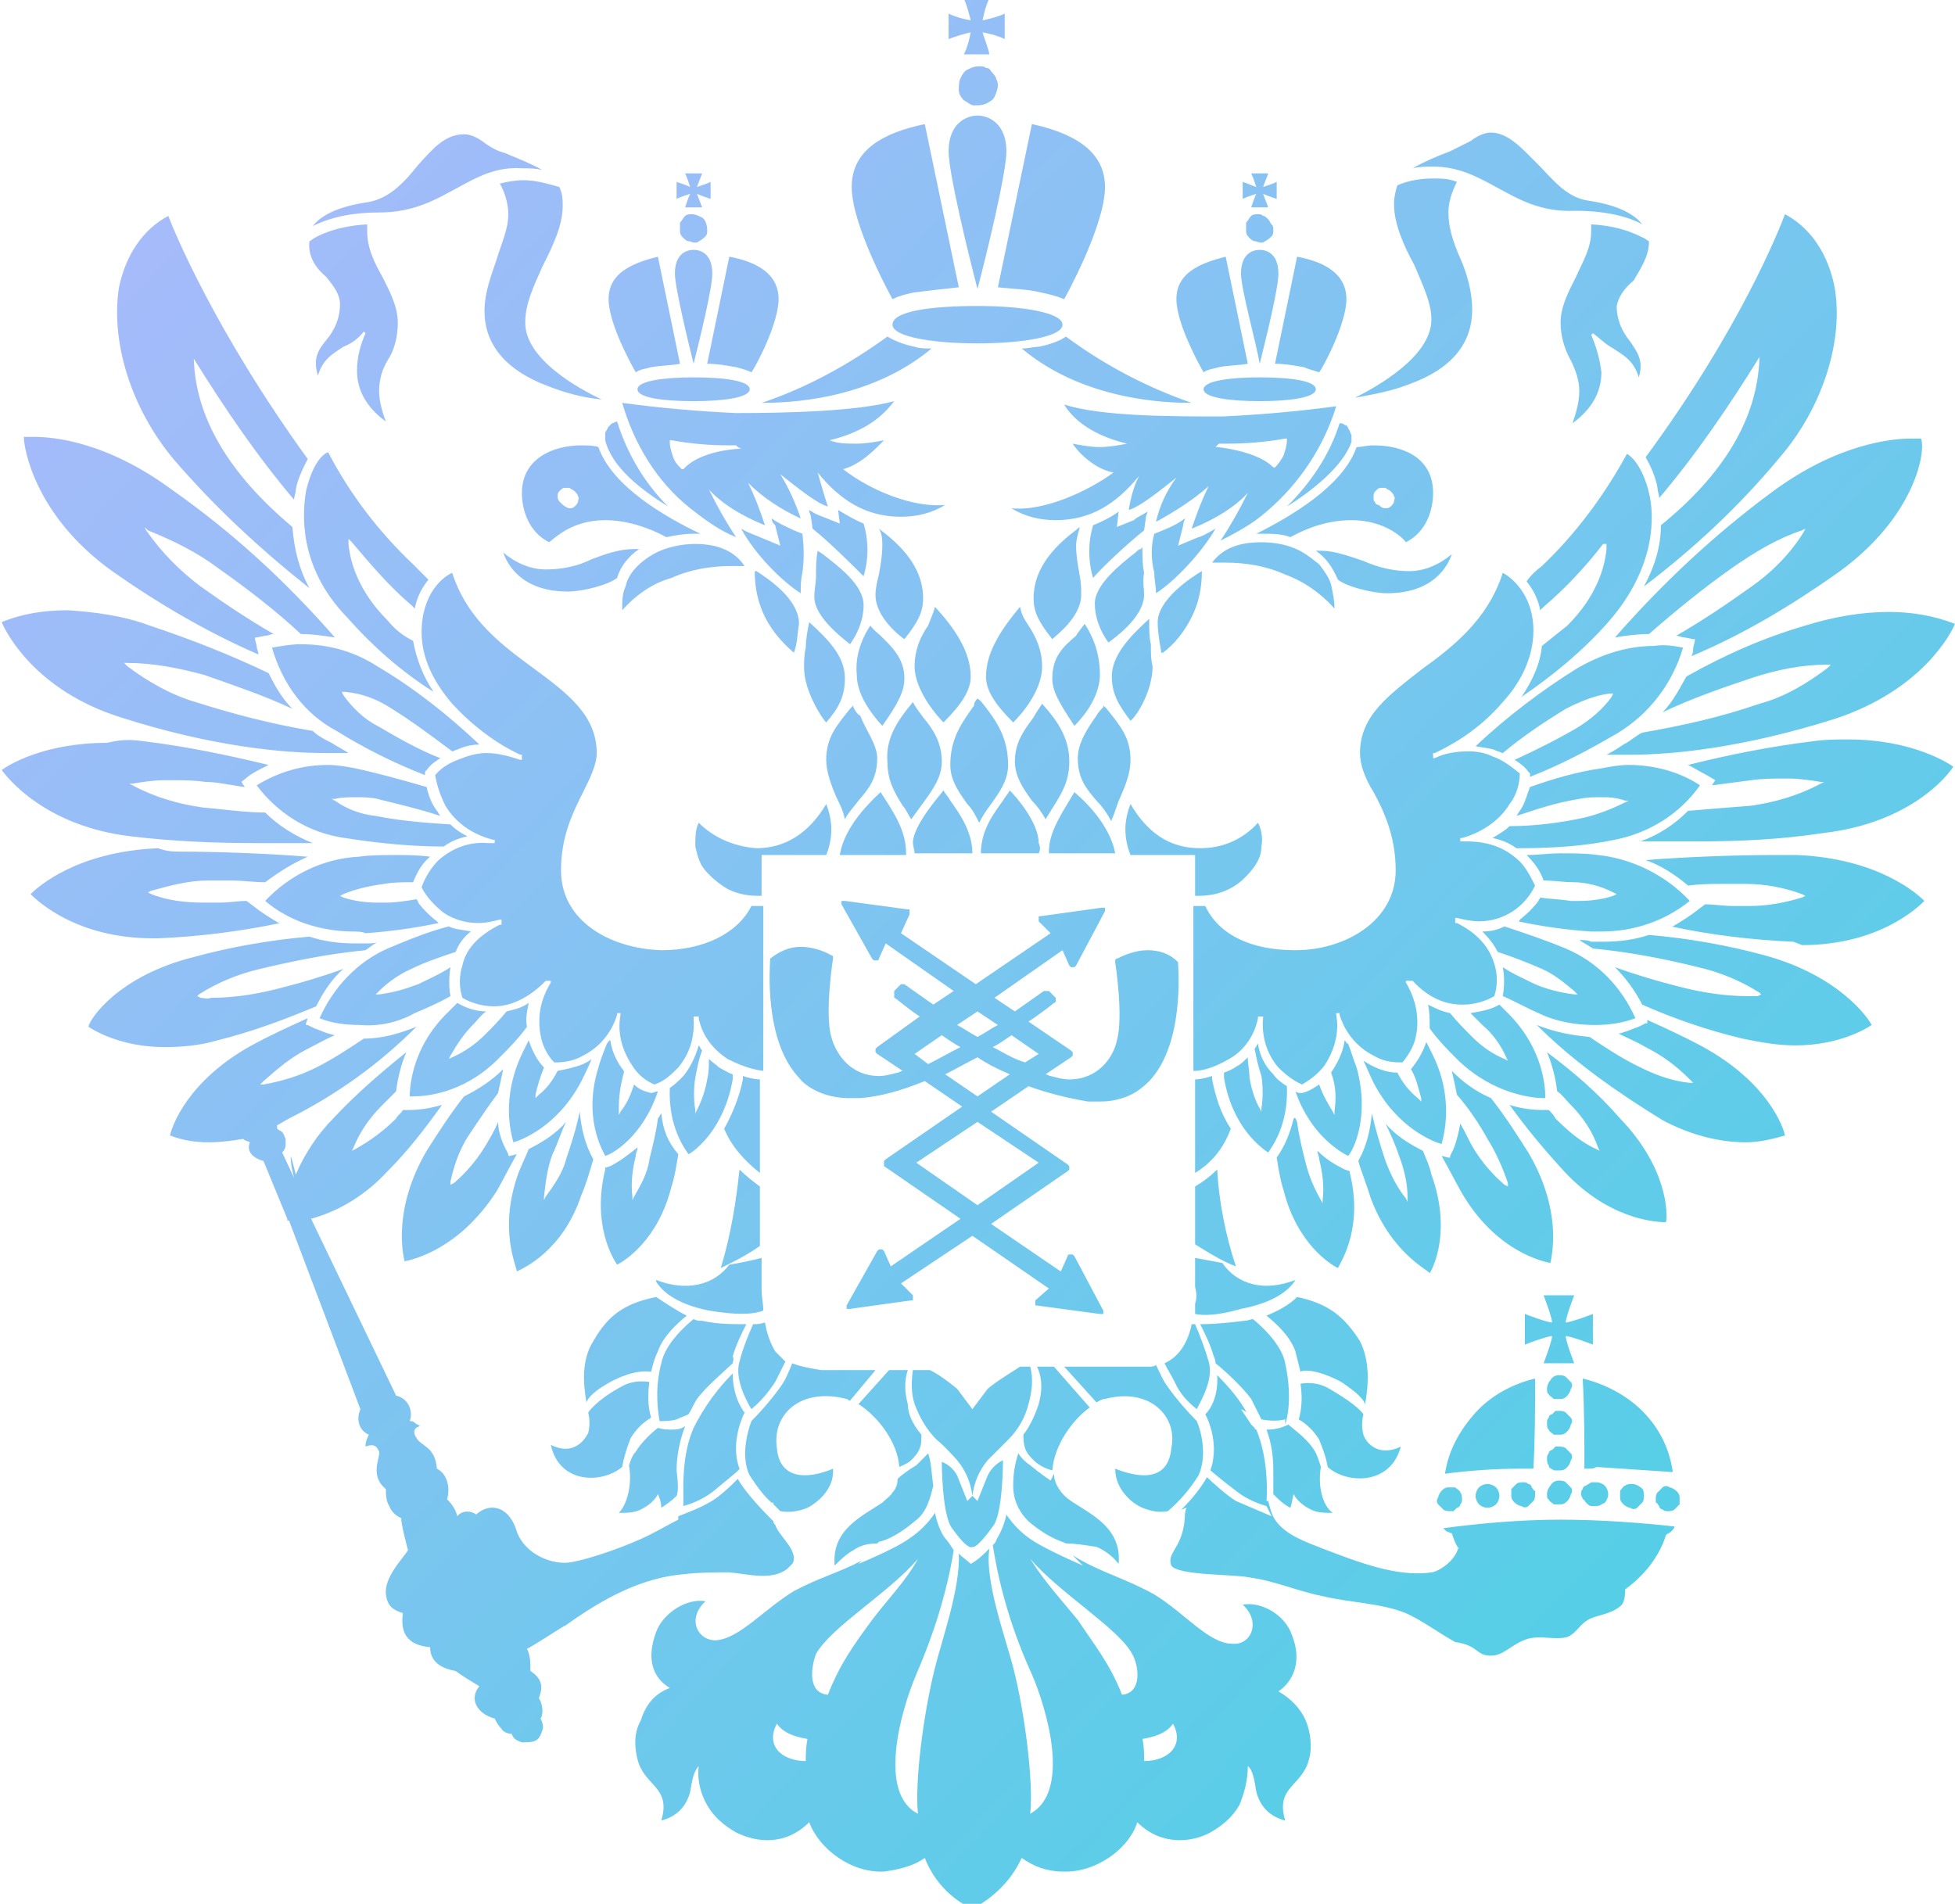 <svg xmlns="http://www.w3.org/2000/svg" xmlns:xlink="http://www.w3.org/1999/xlink" id="&#x421;&#x43B;&#x43E;&#x439;_1" x="0px" y="0px" viewBox="0 0 115 112" style="enable-background:new 0 0 115 112;" xml:space="preserve"><linearGradient id="SVGID_3_" gradientUnits="userSpaceOnUse" x1="4.608" y1="-3.705" x2="119.065" y2="107.034">	<stop offset="0" style="stop-color:#B0B8FD"></stop>	<stop offset="1" style="stop-color:#44D3E2"></stop></linearGradient><path style="fill-rule:evenodd;clip-rule:evenodd;fill:url(#SVGID_3_);" d="M108.1,33.7c-2.7,1.9-5.5,3.6-8.6,4.9 c0.1-0.2,0.1-0.3,0.1-0.5l0.1-0.4l0-0.1l-0.1,0l-0.5-0.1c-0.2,0-0.3-0.1-0.5-0.1c1.4-0.8,2.9-1.8,4.3-2.8c1.3-0.9,2.4-2,3.2-3.3 l0.1-0.2l-0.2,0.1c-1.5,0.5-2.8,1.3-4.1,2.2c-1.7,1.2-3.3,2.5-4.9,3.9c-0.7,0-1.4,0.1-2,0.2c2.8-3.2,5.9-6.1,9.3-8.6 c3.8-2.8,7-3.1,8.1-3.1c0.2,0,0.4,0,0.6,0C113.3,26.5,112.7,30.4,108.1,33.7L108.1,33.7z M96.7,34.5c0.6-1.1,1-2.3,1-3.6 c3.7-3,5.7-6.3,5.8-9.9c-1.8,2.9-3.7,5.7-5.9,8.3c0-0.2-0.1-0.4-0.1-0.6c-0.1-0.6-0.4-1.3-0.7-1.8c5.6-7.6,7.9-13.5,8.2-14.3 c1.5,0.8,2.5,2.3,2.9,4.2c0.6,3.2-0.7,7.2-3.2,10.1C102.3,29.8,99.6,32.3,96.7,34.5L96.7,34.5z M95.1,18c0,0.8,0.3,1.5,0.8,2.1 c0.4,0.6,0.8,1.1,0.5,2.1c-0.3-1-0.9-1.3-1.5-1.7c-0.4-0.2-0.8-0.6-1.2-0.9l-0.1,0.1c0.3,0.7,0.5,1.4,0.6,2.2c0,1.2-0.6,2.2-1.7,3 c0.2-0.6,0.4-1.2,0.4-1.9c0-0.6-0.2-1.2-0.5-1.8c-0.4-0.7-0.6-1.5-0.6-2.2c0-1,0.5-1.9,0.9-2.7c0.4-0.9,0.9-1.7,0.9-2.7 c0-0.1,0-0.3,0-0.4c2,0.1,3,0.8,3.1,0.8l0.3,0.2c0,0.9-0.5,1.6-0.9,2.3C95.5,17,95.2,17.5,95.1,18L95.1,18z M88,11 c-1.1-0.6-2.2-1.2-3.7-1.2c-0.4,0-0.8,0-1.2,0.1c0.7-0.4,1.4-0.7,2.2-1c0.4-0.2,0.8-0.4,1.2-0.6c0.4-0.3,0.8-0.5,1.2-0.5 c1,0,1.8,0.9,2.7,1.8c0.9,0.9,1.7,2,3,2.2c2.1,0.3,2.9,1,3.2,1.4c-0.5-0.3-1.8-0.8-3.9-0.8C90.6,12.5,89.3,11.7,88,11L88,11z  M85.7,10.7c-0.3,0.6-0.5,1.2-0.5,1.8c0,0.9,0.3,1.8,0.7,2.7c0.4,0.9,0.7,2,0.7,3c0,2-1.2,3.5-3.7,4.4c-1,0.4-2.1,0.6-3.2,0.8 c1.2-0.6,4.5-2.4,4.5-4.6c0-1-0.5-2-1-3.2C82.6,14.5,82,13.2,82,12c0-0.4,0.1-0.8,0.2-1.1c0.7-0.3,1.4-0.4,2.1-0.4 C84.8,10.5,85.2,10.5,85.7,10.7z M75.7,29.8c1.4-1.4,2.5-3,3.1-4.9c0.1,0,0.2,0,0.3,0.1c0.1,0,0.2,0.1,0.2,0.2 c0.1,0.1,0.1,0.2,0.2,0.4c0,0.1,0,0.3,0,0.4C79,27.4,77.3,28.8,75.7,29.8z M76.7,21.6c-0.6-0.1-1.1-0.2-1.7-0.2l1.3-6.3 c1.6,0.3,2.9,1,2.9,2.5c0,1.4-1.3,3.9-1.6,4.3C77.3,21.8,76.9,21.7,76.7,21.6L76.7,21.6z M73,16.1c0-1.1,0.6-1.4,1.1-1.4 c0.5,0,1.1,0.3,1.1,1.4c0,0.9-0.8,4.1-1.1,5.3C73.9,20.2,73,17,73,16.1z M74.9,13.5c0,0.2,0,0.3-0.1,0.4c-0.1,0.1-0.2,0.2-0.4,0.3 c-0.1,0.1-0.3,0.1-0.5,0c-0.2,0-0.3-0.1-0.4-0.2c-0.1-0.1-0.2-0.2-0.2-0.4c0-0.2,0-0.3,0-0.5c0.1-0.1,0.2-0.3,0.3-0.4 c0.1-0.1,0.3-0.1,0.4-0.1c0.1,0,0.2,0,0.3,0.1c0.1,0,0.2,0.1,0.3,0.2c0.1,0.1,0.1,0.2,0.2,0.3C74.9,13.3,74.9,13.4,74.9,13.5z  M74.6,12.2h-1c0.1-0.3,0.2-0.6,0.3-0.8c-0.3,0.1-0.6,0.2-0.8,0.3v-1c0.3,0.1,0.5,0.2,0.8,0.3c-0.1-0.3-0.2-0.6-0.3-0.8h1 c-0.1,0.3-0.2,0.5-0.3,0.8c0.3-0.1,0.6-0.2,0.8-0.3v1c-0.3-0.1-0.6-0.2-0.8-0.3C74.4,11.7,74.5,11.9,74.6,12.2L74.6,12.2z  M71.7,21.6c-0.3,0.1-0.6,0.1-0.9,0.3c-0.3-0.5-1.6-2.9-1.6-4.3c0-1.5,1.3-2.1,2.9-2.5l1.3,6.3C72.8,21.5,72.2,21.5,71.7,21.6 L71.7,21.6z M61.2,17.2c-0.8-0.2-1.7-0.2-2.5-0.3l2-9.6C63,7.8,65,8.8,65,11c0,2.3-2.4,6.6-2.4,6.6C62.1,17.4,61.7,17.3,61.2,17.2z  M55.8,8.9c0-1.6,1-2.1,1.7-2.1c0.7,0,1.7,0.5,1.7,2.1c0,1.3-1.2,6.2-1.7,8.1C57,15.1,55.8,10.2,55.8,8.9z M58.7,5 c0,0.2-0.1,0.5-0.2,0.7c-0.1,0.2-0.3,0.3-0.5,0.4c-0.2,0.1-0.5,0.1-0.7,0.1c-0.2,0-0.4-0.2-0.6-0.3c-0.2-0.2-0.3-0.4-0.3-0.6 c0-0.2,0-0.5,0.1-0.7c0.1-0.2,0.2-0.4,0.4-0.5c0.2-0.1,0.4-0.2,0.7-0.2c0.2,0,0.3,0,0.4,0.1C58.1,4,58.2,4,58.3,4.2 c0.1,0.1,0.2,0.2,0.3,0.4C58.6,4.7,58.7,4.8,58.7,5z M58.2,3.2h-1.5c0.2-0.4,0.3-0.8,0.4-1.3c-0.4,0.1-0.8,0.2-1.3,0.4V0.8 c0.4,0.2,0.8,0.3,1.3,0.4c-0.1-0.4-0.2-0.8-0.4-1.3h1.5c-0.2,0.4-0.3,0.8-0.4,1.3c0.4-0.1,0.9-0.2,1.3-0.4v1.5 c-0.4-0.2-0.8-0.3-1.3-0.4C57.9,2.3,58.1,2.7,58.2,3.2L58.2,3.2z M53.8,17.2c-0.5,0.1-0.9,0.2-1.3,0.4c0,0-2.4-4.3-2.4-6.6 c0-2.2,1.9-3.2,4.3-3.7l2,9.6C55.5,17,54.6,17.1,53.8,17.2z M43.3,21.6c-0.6-0.1-1.1-0.2-1.7-0.2l1.3-6.3c1.6,0.3,2.9,1,2.9,2.5 c0,1.4-1.3,3.9-1.6,4.3C44,21.8,43.7,21.7,43.3,21.6z M39.7,16.1c0-1.1,0.6-1.4,1.1-1.4c0.5,0,1.1,0.3,1.1,1.4 c0,0.9-0.8,4.1-1.1,5.3C40.5,20.2,39.7,16.9,39.7,16.1z M41.6,13.5c0,0.2,0,0.3-0.1,0.4c-0.1,0.1-0.2,0.2-0.4,0.3 c-0.1,0.1-0.3,0.1-0.5,0c-0.2,0-0.3-0.1-0.4-0.2c-0.1-0.1-0.2-0.2-0.2-0.4c0-0.2,0-0.3,0-0.5c0.1-0.1,0.2-0.3,0.3-0.4 c0.1-0.1,0.3-0.1,0.4-0.1c0.2,0,0.4,0.1,0.6,0.2S41.6,13.3,41.6,13.5z M41.3,12.2h-1c0.1-0.3,0.2-0.6,0.3-0.8 c-0.3,0.1-0.6,0.2-0.8,0.3v-1c0.3,0.1,0.6,0.2,0.8,0.3c-0.1-0.3-0.2-0.6-0.3-0.8h1c-0.1,0.3-0.2,0.5-0.3,0.8 c0.3-0.1,0.6-0.2,0.8-0.3v1c-0.3-0.1-0.6-0.2-0.8-0.3C41.1,11.7,41.2,11.9,41.3,12.2z M38.3,21.6c-0.3,0.1-0.6,0.1-0.9,0.3 c-0.3-0.5-1.6-2.9-1.6-4.3c0-1.5,1.3-2.1,2.9-2.5l1.3,6.3C39.5,21.5,38.9,21.5,38.3,21.6z M39.3,29.8c-1.6-1-3.3-2.3-3.7-3.9 c0-0.1,0-0.3,0-0.4c0-0.1,0.1-0.2,0.2-0.4c0.1-0.1,0.1-0.1,0.2-0.2c0.1,0,0.2-0.1,0.3-0.1C36.9,26.7,37.9,28.4,39.3,29.8L39.3,29.8z  M35.4,23.5c-1.1-0.1-2.2-0.4-3.2-0.8c-2.4-0.9-3.7-2.4-3.7-4.4c0-1.1,0.4-2.1,0.7-3c0.3-1,0.7-1.8,0.7-2.7c0-0.6-0.2-1.3-0.5-1.8 c0.4-0.1,0.9-0.2,1.4-0.2c0.7,0,1.4,0.2,2.1,0.4c0.2,0.4,0.2,0.8,0.2,1.1c0,1.2-0.6,2.4-1.2,3.6c-0.5,1.1-1,2.2-1,3.2 C30.8,21.1,34.1,22.9,35.4,23.5L35.4,23.5z M27,11c-1.3,0.7-2.6,1.5-4.7,1.5c-2.1,0-3.3,0.5-3.9,0.8c0.3-0.4,1.1-1.1,3.2-1.4 c1.3-0.2,2.2-1.2,3-2.2c0.9-1,1.6-1.8,2.7-1.8c0.4,0,0.8,0.2,1.2,0.5c0.4,0.3,0.8,0.5,1.2,0.6c0.7,0.3,1.5,0.6,2.2,1 c-0.4-0.1-0.8-0.1-1.2-0.1C29.2,9.8,28.1,10.4,27,11L27,11z M18.2,14.2l0.3-0.2c0,0,1.1-0.7,3.1-0.8c0,0.1,0,0.3,0,0.4 c0,1,0.4,1.8,0.9,2.7c0.4,0.8,0.9,1.7,0.9,2.7c0,0.8-0.2,1.6-0.6,2.2c-0.3,0.5-0.5,1.1-0.5,1.8c0,0.6,0.2,1.3,0.4,1.8 c-1.1-0.8-1.7-1.8-1.7-3c0-0.8,0.2-1.5,0.5-2.2l-0.1-0.1c-0.3,0.4-0.7,0.7-1.2,0.9c-0.6,0.4-1.2,0.7-1.5,1.7c-0.3-1,0-1.5,0.5-2.1 c0.5-0.6,0.8-1.3,0.8-2.1c0-0.6-0.4-1.1-0.8-1.6C18.6,15.8,18.1,15.1,18.2,14.2L18.2,14.2z M17.3,29.4c-2.2-2.6-4.1-5.4-5.9-8.3 c0.1,3.5,2.1,6.8,5.8,9.9c0.1,1.3,0.4,2.5,1,3.6c-2.9-2.3-5.6-4.8-8-7.6C7.7,24,6.5,20.1,7,16.9c0.4-1.9,1.4-3.4,2.9-4.2 c0.3,0.8,2.7,6.7,8.2,14.3c-0.3,0.6-0.6,1.2-0.7,1.8C17.4,29,17.3,29.2,17.3,29.4L17.3,29.4z M19.7,37.5c-0.7-0.1-1.3-0.2-2-0.2 c-1.5-1.4-3.2-2.7-4.9-3.9c-1.2-0.9-2.6-1.6-4.1-2.2L8.5,31l0.1,0.2c0.9,1.3,2,2.4,3.2,3.3c1.4,1,2.9,2,4.3,2.8 c-0.2,0-0.3,0.1-0.5,0.1l-0.5,0.1l-0.1,0v0.1l0.1,0.4c0,0.2,0.1,0.3,0.1,0.5c-3-1.3-5.9-3-8.6-4.9c-4.6-3.3-5.2-7.3-5.2-7.9 c0.2,0,0.4,0,0.6,0c1.2,0,4.3,0.3,8.1,3.1C13.8,31.4,16.9,34.3,19.7,37.5L19.7,37.5z M8.8,36.8c2.4,0.8,4.7,1.7,7,2.8 c0.4,0.8,0.8,1.5,1.4,2.1c-1.7-0.8-3.5-1.4-5.2-2C10.5,39.3,9,39,7.5,39H7.3l0.2,0.2c1.2,0.9,2.6,1.7,4,2.1c2.2,0.7,4.5,1.3,6.9,1.7 c0.3,0.3,0.7,0.5,1.1,0.7c0.3,0.2,0.7,0.4,1,0.6c-0.5,0-0.9,0-1.4,0c-2.5,0-6.7-0.4-12-2.1c-5.1-1.6-6.8-5.1-7-5.6 c1.2-0.5,2.5-0.7,3.9-0.7C5.5,36,7.2,36.2,8.8,36.8L8.8,36.8z M8.4,43.6c2.5,0.3,4.9,0.8,7.4,1.4c-0.4,0.2-0.8,0.4-1.1,0.6L14.2,46 l0.2,0.3c-0.8-0.1-1.6-0.3-2.3-0.3c-0.7-0.1-1.3-0.1-2-0.1H9.7c-0.7,0-1.3,0.1-1.9,0.2l-0.2,0l0.2,0.1c1.3,0.7,2.7,1.1,4.1,1.3 c1.2,0.1,2.5,0.3,3.7,0.3h0c0.8,0.8,1.8,1.4,2.8,1.8c-1.1,0-2.5,0-3.2,0c-2.5,0-5-0.1-7.5-0.4c-5.1-0.6-7.3-3.5-7.6-3.9 c0.4-0.3,2.5-1.6,6.2-1.6C7.1,43.5,7.7,43.5,8.4,43.6L8.4,43.6z M10.7,50.1c1.8,0,5,0.1,7.4,0.3c-0.9,0.4-1.7,0.9-2.5,1.5 c-0.7,0-1.3-0.1-2-0.1c-0.4,0-0.8,0-1.2,0c-0.1,0-0.1,0-0.2,0c-1.1,0-2.2,0.3-3.3,0.6l-0.2,0.1l0.2,0.1c1,0.4,2.1,0.5,3.1,0.5 c0.1,0,0.2,0,0.4,0c0.2,0,0.3,0,0.5,0c0.6,0,1.1-0.1,1.6-0.1l0.4,0.3c0.5,0.4,1,0.7,1.5,1l0.1,0c-2.4,0.5-4.8,0.8-7.2,0.9H9 c-4.5,0-6.8-2.2-7.2-2.6c0.4-0.4,2.7-2.5,7.5-2.7C9.8,50.1,10.3,50.1,10.7,50.1L10.7,50.1z M11.4,56.3c2.2-0.6,4.5-1,6.8-1.2 c0.9,0.3,1.8,0.4,2.7,0.4c0.2,0,0.4,0,0.7,0c0.2,0,0.5,0,0.7-0.1c-0.3,0.1-0.5,0.3-0.8,0.5c-2.1,0.2-4.1,0.6-6.2,1.1 c-1.3,0.3-2.5,0.8-3.6,1.5l-0.1,0.1l0.2,0.1c0.2,0,0.4,0.1,0.6,0c1.3,0,2.6-0.2,3.8-0.5c1.6-0.4,2.9-0.8,4-1.2 c-0.7,0.6-1.2,1.4-1.6,2.2c-1.9,0.8-3.8,1.5-5.8,2c-1,0.3-2.1,0.4-3.1,0.4c-2.6,0-4.2-1-4.5-1.2C5.3,59.9,7,57.4,11.4,56.3 L11.4,56.3z M14.8,61.5c1.1-0.6,2.2-1.1,3.3-1.6L18,60.2l0,0.1l0.1,0l0.4,0.2c0.3,0.1,0.5,0.2,0.8,0.3c0.1,0,0.3,0.1,0.4,0.1 c-0.5,0.2-1,0.5-1.6,0.8c-1,0.5-1.8,1.2-2.6,1.9l-0.2,0.2l0.2,0c1.1-0.2,2.1-0.5,3.1-1c1-0.5,1.9-1.1,2.8-1.7c1.1,0,2.1-0.3,3.1-0.7 c-2.2,2.2-4.7,4-7.5,5.4c-0.2,0.1-0.5,0.3-0.7,0.4c0,0,0,0.1,0,0.1v0.1c0.1,0.1,0.2,0.1,0.3,0.2c0.1,0.1,0.1,0.2,0.2,0.4 c0,0.1,0,0.3,0,0.4c0,0.1-0.1,0.3-0.2,0.4l0.7,1.5l0,0c-0.1-0.4-0.2-0.8-0.2-1.3c0.1,0.3,0.2,0.7,0.3,1.1c0.5-1.2,1.3-2.4,2.2-3.3 c1.3-1.4,2.8-2.7,4.3-3.9c-0.3,0.7-0.5,1.5-0.6,2.3c-0.3,0.3-0.6,0.6-0.8,0.8c-0.7,0.7-1.3,1.5-1.7,2.5l-0.1,0.2l0.2-0.1 c0.9-0.5,1.7-1.1,2.4-1.8c0.1-0.2,0.3-0.3,0.4-0.5h0.1c0,0,0.1,0,0.2,0c0.7,0,1.3-0.1,2-0.3c-1,1.4-2,2.7-3.2,3.9 c-1.2,1.3-2.7,2.3-4.5,2.8l5,10.4c0.8,0.2,1,1,0.8,1.5c0.1,0,0.2,0,0.3,0.1c0.1,0.1,0.2,0.1,0.3,0.2c-0.4,0.1-0.4,0.4-0.2,0.7 c0.3,0.5,1.1,0.5,1.2,1.8c0.6,0.3,0.8,1.1,0.6,1.8c0.3,0.3,0.5,0.6,0.6,1c0.3-0.4,0.9-0.3,1.1-0.1c0.9-0.8,2-0.4,2.4,1 c0.5,1.4,2.2,2,3.2,1.8c1.2-0.2,3.4-1,4.6-1.6c0.6-0.3,1.1-0.6,1.7-0.9c0-0.1,0-0.1,0-0.2c0.5-0.2,1.3-0.5,1.8-0.8 c0.6-0.3,1.4-1.1,1.7-1.4c0.5,0.9,1.7,2.1,2.1,2.5c0,0.1,0,0.1,0.1,0.2c0.2,0.6,1,1.2,1.1,1.9c0,0.1,0,0.3-0.1,0.4 c-0.1,0.1-0.2,0.2-0.3,0.3c-0.9,0.7-2.3,0.3-3.4,0.2c-0.9,0-1.7,0-2.6,0.1c-2.6,0.2-4.9,1.5-7,3c-0.4,0.2-1.4,0.9-2.3,1.4 c0.2,0.4,0.2,0.8,0.2,1.3c0.3,0.2,0.5,0.4,0.6,0.7c0.1,0.3,0,0.6-0.1,0.9c0.2,0.3,0.3,0.9,0.1,1.2c0.1,0.2,0.2,0.5,0.1,0.7 c-0.1,0.3-0.2,0.5-0.4,0.6c-0.2,0.1-0.5,0.1-0.8,0.1c-0.3-0.1-0.5-0.2-0.6-0.5c-0.2,0-0.5-0.1-0.6-0.3c-0.2-0.2-0.3-0.4-0.4-0.6 c-1.1-0.3-1.5-1.2-0.9-1.9c-0.5-0.3-1-0.6-1.4-0.9c-0.6-0.1-1.5-0.4-1.5-1.4c-1.1-0.1-1.8-0.6-1.6-2c-0.6-0.2-0.9-0.4-1-1.1 c-0.1-1,0.9-2,1.3-2.6c-0.1-0.4-0.4-1.5-0.4-1.9c-0.3-0.1-0.6-0.4-0.7-0.7c-0.2-0.3-0.2-0.7-0.2-1c-1-0.8-0.3-1.9-0.4-2.2 c-0.2-0.5-0.5-0.4-0.8-0.3c0-0.3,0.1-0.5,0.2-0.7c-0.5-0.2-0.8-0.8-0.5-1.5L17,71.8h-0.1v-0.1l-1.4-3.4c-0.7-0.2-1-0.6-0.8-1.1 c-0.2-0.1-0.3-0.1-0.4-0.2c-0.6,0.1-1.3,0.2-2,0.2c-0.8,0-1.5-0.1-2.3-0.4C10.1,66.3,11,63.6,14.8,61.5L14.8,61.5z M39.4,99.3 c-1-0.6-1.4-1.7-0.8-3.3c0.4-1.1,1.8-2,2.9-1.8c-1.1,1-0.5,2.3,0.6,2.3c1.4-0.1,2.8-1.8,4.6-2.9c1.5-0.8,2.7-1.1,4-1.8L50.5,92 c0,0,2.2-0.9,3-1.5c0.6-0.4,1.1-0.9,1.5-1.5c0.1,0.5,0.3,1.1,0.6,1.5c0.2,0.2,0.3,0.4,0.5,0.7c-0.4,2.5-1.2,5-2.2,7.3 c-0.9,2.1-2.3,7,0.1,8.2c-0.2-1.8,0.3-5.8,1-8.6c0.4-1.6,1.5-4.7,1.4-6.7c0.2,0.2,0.5,0.4,0.7,0.6c0.4-0.2,0.8-0.6,1.1-0.9 c-0.3,1.9,1,5.4,1.4,7c0.7,2.7,1.2,6.8,1,8.6c2.4-1.3,1-6.1,0.1-8.2c-1.1-2.4-1.9-5-2.3-7.6c0.1-0.1,0.2-0.2,0.2-0.3 c0.3-0.5,0.5-1,0.6-1.5c0.4,0.6,0.9,1.1,1.5,1.5c0.9,0.6,3,1.5,3,1.5l-0.6-0.6c1.6,1,3,1.3,4.8,2.3c1.8,1.1,3.2,2.9,4.6,2.9 c1.1,0.1,1.7-1.3,0.6-2.3c1.1-0.2,2.5,0.6,2.9,1.8c0.6,1.5,0.1,2.7-0.8,3.3c0.7,0.4,1.3,1,1.6,1.7c0.3,0.7,0.4,1.6,0.2,2.3 c-0.4,1.6-2,1.6-1.4,3.6c-0.4-0.1-0.8-0.3-1.1-0.6c-0.3-0.3-0.5-0.7-0.6-1.1c-0.1-0.6-0.2-1.3-0.5-1.5c0,0.8-0.2,1.6-0.5,2.3 c-0.4,0.7-1,1.2-1.7,1.6c-1.1,0.6-2.9,0.8-4.3-0.6c-0.5,1.6-2.5,3-4.4,2.9c-0.9,0-1.7-0.3-2.4-0.8c-0.6,1.3-1.6,2.3-2.9,3 c-1.3-0.6-2.3-1.7-2.8-3c-0.7,0.5-1.6,0.7-2.4,0.8c-1.9,0.1-3.8-1.3-4.4-2.9c-1.4,1.4-3.1,1.2-4.3,0.6c-0.7-0.4-1.3-0.9-1.7-1.6 c-0.4-0.7-0.6-1.5-0.5-2.3c-0.3,0.3-0.4,0.9-0.5,1.5c-0.1,0.4-0.3,0.8-0.6,1.1c-0.3,0.3-0.7,0.5-1.1,0.6c0.6-2-1-2-1.4-3.6 c-0.2-0.8-0.2-1.6,0.2-2.3C38,100.2,38.6,99.6,39.4,99.3L39.4,99.3z M67.3,103.6c1.4,0,2.4-0.9,1.7-2.2c-0.4,0.6-1.2,0.8-1.8,0.9 C67.3,102.7,67.3,103.2,67.3,103.6L67.3,103.6z M63.4,95.3c1,1.5,1.9,2.6,2.6,4.4c1.2-0.1,1-1.7,0.6-2.4c-0.8-1.5-4.3-3.6-6-5.6 C61.4,93,62.5,94.2,63.4,95.3z M48.7,99.7c0.7-1.8,1.5-2.9,2.6-4.4c0.9-1.2,2-2.3,2.7-3.6c-1.7,2-5.1,4-6,5.6 C47.7,98.1,47.5,99.6,48.7,99.7L48.7,99.7z M47.4,103.6c0-0.4,0-0.8,0.1-1.3c-0.6-0.1-1.4-0.3-1.8-0.9C45,102.7,46,103.6,47.4,103.6 L47.4,103.6z M68.9,92.1c-0.3-0.8,0.7-1,0.8-2.9c0-0.1,0-0.3,0.1-0.5c-0.1,0-0.2,0.1-0.3,0.1c0.6-0.6,1.1-1.2,1.5-1.9 c0.3,0.3,1.2,1.1,1.7,1.4c0.7,0.3,2.1,0.9,2.1,0.9l-0.3-0.6c-0.7-0.2-1.3-0.5-1.8-0.9c-0.8-0.6-1.5-1.2-1.5-1.2 c0.6-1.7-0.3-3.3-0.3-3.3s0.8-0.7,0.7-2.3c0.7,0.7,1.3,1.4,1.8,2.3C73.3,83,73.2,83,73,82.9l0.6,0.9c0.1,0.1,0.1,0.1,0.2,0.2 c0,0,0,0.1,0.1,0.1c0.8,1.9,0.6,4.2,0.6,4.2h0.1c0.1,0.4,0.2,0.8,0.4,1.1c0.6,0.9,1.8,1.3,2.8,1.7c2.1,0.8,4.4,1.7,6.4,1.4 c0.3,0,1.4-0.6,1.6-1.5c0,0,0,0,0,0.1c-0.2-0.3-0.3-0.6-0.4-0.9c-0.1,0-0.2-0.1-0.3-0.1c-0.1-0.1-0.1-0.1-0.2-0.2 c2.3-0.3,4.6-0.5,6.9-0.5c2.4,0,4.9,0.2,6.7,0.4c0,0.1-0.1,0.2-0.2,0.3c-0.1,0.1-0.2,0.1-0.3,0.2c-0.4,1.3-1.3,2.4-2.4,3.2v-0.1 c0,0.3,0,0.9-0.3,1.1c-0.6,0.5-1.4,0.5-1.9,0.8c-0.5,0.3-0.7,0.8-1.2,1c-0.7,0.2-1.5-0.1-2.3,0.1c-1,0.3-1.4,1-2.2,1 c-0.9,0-0.7-0.6-2.1-0.8c-0.9-0.5-2-1.3-2.9-1.7c-1.5-0.6-3.2-0.6-4.9-1c-1.5-0.3-2.8-0.9-4.3-1.1C72.6,92.6,69.3,92.7,68.9,92.1 L68.9,92.1z M97.4,88.2c0-0.1,0-0.3,0.1-0.4c0.1-0.1,0.2-0.2,0.3-0.3c0.1-0.1,0.3-0.1,0.4,0c0.1,0,0.3,0.1,0.4,0.2 c0.1,0.1,0.2,0.2,0.2,0.4c0,0.1,0,0.3,0,0.4c-0.1,0.1-0.2,0.2-0.3,0.3c-0.1,0.1-0.3,0.1-0.4,0.1c-0.1,0-0.2,0-0.3-0.1 c-0.1,0-0.2-0.1-0.2-0.2c-0.1-0.1-0.1-0.2-0.2-0.2C97.4,88.4,97.4,88.3,97.4,88.2z M90.4,60.3c1,0.4,2,0.6,3.1,0.7 c0.9,0.6,1.8,1.2,2.8,1.7c1,0.5,2,0.9,3.1,1l0.2,0l-0.2-0.2c-0.8-0.8-1.6-1.4-2.6-1.9c-0.5-0.3-1-0.5-1.6-0.8c0.2,0,0.3-0.1,0.4-0.1 c0.3-0.1,0.5-0.2,0.8-0.3l0.4-0.2l0.1,0l0-0.1L96.9,60c1.1,0.5,2.2,1,3.3,1.6c3.8,2.1,4.7,4.7,4.8,5.2c-0.7,0.2-1.5,0.4-2.3,0.4 c-1.7,0-3.4-0.5-4.9-1.3C95.2,64.3,92.6,62.5,90.4,60.3L90.4,60.3z M96.6,59.1c-0.4-0.8-1-1.6-1.6-2.2c1.1,0.4,2.4,0.8,4,1.2 c1.2,0.3,2.5,0.5,3.8,0.5c0.2,0,0.4,0,0.6,0l0.2-0.1l-0.1-0.1c-1.1-0.7-2.3-1.2-3.6-1.5c-2-0.5-4.1-0.9-6.2-1.1 c-0.3-0.2-0.5-0.3-0.8-0.5c0.2,0,0.5,0,0.7,0.1c0.2,0,0.4,0,0.7,0c0.9,0,1.8-0.1,2.7-0.4c2.3,0.2,4.6,0.6,6.8,1.2 c4.4,1.2,6.1,3.7,6.3,4.1c-0.3,0.2-1.9,1.2-4.5,1.2c-1.1,0-2.1-0.2-3.1-0.4C100.4,60.6,98.4,59.9,96.6,59.1L96.6,59.1z M105.5,55.4 c-2.4-0.1-4.9-0.4-7.2-0.9l0.1,0c0.5-0.3,1-0.6,1.5-1l0.4-0.3c0.5,0,1.1,0.1,1.7,0.1c0.2,0,0.3,0,0.5,0c0.2,0,0.2,0,0.4,0 c1.1,0,2.1-0.2,3.1-0.5l0.2-0.1l-0.2-0.1c-1.1-0.4-2.2-0.6-3.3-0.6c-0.1,0-0.1,0-0.2,0c-0.4,0-0.8,0-1.2,0c-0.6,0-1.3,0-2,0.1 c-0.7-0.6-1.6-1.2-2.5-1.5c2.4-0.2,5.6-0.3,7.4-0.3c0.5,0,1,0,1.5,0c4.8,0.2,7.1,2.3,7.5,2.7c-0.4,0.4-2.7,2.6-7.2,2.6L105.5,55.4 L105.5,55.4z M99.7,49.5c-0.7,0-2.1,0-3.2,0c1.1-0.4,2-1,2.8-1.8h0c1.2-0.1,2.4-0.2,3.7-0.3c1.4-0.2,2.8-0.6,4.1-1.3l0.2-0.1l-0.2,0 c-0.6-0.1-1.3-0.2-1.9-0.2H105c-0.7,0-1.3,0-2,0.1c-0.8,0.1-1.5,0.2-2.3,0.3l0.2-0.3l-0.5-0.3c-0.4-0.2-0.7-0.4-1.1-0.6 c2.4-0.6,4.9-1.1,7.4-1.4c0.7-0.1,1.3-0.1,2-0.1c3.8,0,5.9,1.4,6.2,1.6c-0.3,0.5-2.5,3.3-7.6,3.9C104.7,49.4,102.2,49.5,99.7,49.5 L99.7,49.5z M106.2,36.8c1.6-0.5,3.3-0.8,4.9-0.8c1.3,0,2.6,0.2,3.9,0.7c-0.2,0.5-1.9,3.9-7.1,5.6c-5.4,1.7-9.5,2.1-12,2.1 c-0.5,0-0.9,0-1.4,0c0.4-0.2,0.7-0.4,1-0.6c0.4-0.2,0.7-0.5,1.1-0.7c2.3-0.4,4.6-0.9,6.9-1.7c1.5-0.4,2.8-1.2,4-2.1l0.2-0.2h-0.2 c-1.5,0-3,0.3-4.5,0.8c-1.8,0.6-3.5,1.2-5.2,2c0.6-0.6,1-1.4,1.4-2.1C101.5,38.5,103.8,37.5,106.2,36.8L106.2,36.8z M99,38.1 c-0.6,2.1-2,3.9-3.8,5c-1.7,1-3.4,1.9-5.2,2.6c0-0.1,0-0.2,0-0.2v0l0,0l-0.1-0.1c-0.2-0.3-0.5-0.5-0.8-0.7c1.3-0.6,2.5-1.2,3.7-1.9 c0.8-0.5,1.5-1.1,2-1.8l0.1-0.2l-0.2,0c-0.9,0.1-1.8,0.5-2.6,0.9c-1.3,0.8-2.5,1.6-3.7,2.6c-0.1,0-0.2-0.1-0.3-0.1 c-0.4-0.2-0.8-0.2-1.3-0.3c1.8-1.7,3.9-3.3,6-4.6c1.4-0.8,2.9-1.3,4.5-1.3C97.9,37.9,98.5,38,99,38.1L99,38.1z M90.7,33.3 c2-1.9,3.7-4.2,5-6.6c0.4,0.2,1,1,1.3,2.3c0.3,1.2,0.5,4.3-2.4,7.6c-1.5,1.7-3.2,3.1-5.1,4.4c0.6-0.9,1.1-1.9,1.2-3 c0.5-0.4,1-0.8,1.5-1.2c1.7-1.7,2.2-3.4,2.3-4.5l0-0.3L94.3,32c-1,1.3-2.2,2.6-3.5,3.7l-0.2,0.2c-0.1-0.6-0.4-1.2-0.8-1.7 C90,33.9,90.3,33.6,90.7,33.3L90.7,33.3z M88.4,33.7c0.4,0.2,1.8,1.2,1.8,3.4c0,1.4-0.6,2.9-1.8,4.2c-1.1,1.3-2.5,2.3-4,3l-0.1,0 l0,0.1l0,0.1l0,0.1l0.1,0c0.6-0.3,1.3-0.4,2-0.4c0.5,0,1,0.1,1.4,0.3c0.6,0.2,1.1,0.6,1.6,1c0,0.6-0.2,1.3-0.6,1.8 c-0.6,1-1.7,1.7-2.8,2l-0.1,0v0.1v0v0v0.1h0.1c0.1,0,0.2,0,0.3,0c1.1,0,2.1,0.3,2.9,1c0.5,0.4,0.8,1,1.1,1.6 c-0.3,0.6-0.7,1.1-1.3,1.5c-0.6,0.4-1.3,0.6-2,0.6c-0.4,0-0.9-0.1-1.3-0.2l-0.1,0l0,0.1c0,0,0,0,0,0.1l0,0.1l0.1,0 c1.2,0.6,1.9,1.4,2.2,2.4c0.2,0.6,0.2,1.3,0,1.9c-0.5,0.3-1.2,0.5-1.8,0.5h-0.1c-0.7,0-1.8-0.2-2.9-1.4L83,57.7l-0.1,0l-0.1,0 l-0.1,0l0,0.1c0.6,1,0.8,2.1,0.6,3.1c-0.1,0.6-0.4,1.1-0.8,1.6h-0.1c-0.6,0-1.1-0.1-1.6-0.4c-1-0.5-1.7-1.4-2-2.4l0-0.1l-0.1,0h0h0 h-0.1v0.1c0.2,1-0.1,2.1-0.7,3c-0.4,0.5-0.8,0.8-1.3,1.1c-0.5-0.2-1-0.6-1.4-1c-0.7-0.8-1-1.9-0.9-2.9v-0.1h-0.1h-0.1l-0.1,0l0,0.1 c-0.2,1-0.8,1.9-1.7,2.4c-0.7,0.4-1.4,0.7-2.1,0.7v-9.7h0.2c0.2,0,0.3,0,0.5,0c0.8,1.7,2.7,2.6,5.3,2.6c2.9,0,5.9-1.7,5.9-4.7 c0-2-0.7-3.5-1.3-4.6C80.3,45.8,80,45,80,44.3c0-2.2,1.7-3.4,3.6-4.9C85.4,38.1,87.5,36.5,88.4,33.7L88.4,33.7z M81.6,34.9 c-0.9,0-2.4-0.4-2.9-0.8c-0.3-0.7-0.7-1.3-1.3-1.7c0.1,0,0.2,0,0.3,0c0.8,0,1.6,0.3,2.5,0.6c0.9,0.4,1.8,0.6,2.7,0.6 c0.9,0,1.8-0.4,2.5-1C85.2,33.2,84.4,34.9,81.6,34.9z M79.8,26.3c0.3,0,0.6-0.1,1-0.1c1.7,0,3.5,0.7,3.5,2.8c0,1-0.4,2.3-1.6,2.9 c-0.2-0.3-1.3-1.3-3.2-1.3c-1.3,0-2.5,0.4-3.6,1c-0.5-0.2-1.1-0.2-1.6-0.2c-0.1,0-0.2,0-0.4,0C75.9,30.4,79,28.6,79.8,26.3z  M81.5,29.9c0.1,0,0.2,0,0.3-0.1c0.1-0.1,0.2-0.2,0.2-0.3c0-0.1,0.1-0.2,0-0.3c0-0.1-0.1-0.2-0.2-0.3c-0.1-0.1-0.2-0.1-0.3-0.2 c-0.1,0-0.2,0-0.3,0c-0.1,0-0.2,0.1-0.3,0.2c-0.1,0.1-0.1,0.2-0.1,0.3c0,0.1,0,0.2,0,0.2c0,0.1,0.1,0.1,0.1,0.2 c0.1,0.1,0.1,0.1,0.2,0.1C81.3,29.9,81.4,29.9,81.5,29.9z M70.1,23.7c-1.4,0-6.3-0.1-10-3.2c0.4,0,0.7-0.1,1-0.1 c0.5-0.1,1.2-0.3,1.6-0.6C65,21.5,67.5,22.8,70.1,23.7L70.1,23.7z M57.5,18c2.7,0,5,0.4,5,1.1c0,0.7-2.3,1.1-5,1.1s-5-0.4-5-1.1 C52.5,18.3,54.8,18,57.5,18z M53.8,20.4c0.3,0.1,0.6,0.1,1,0.1c-3.7,3.1-8.6,3.2-10,3.2c2.7-0.9,5.2-2.3,7.4-3.9 C52.7,20.1,53.3,20.3,53.8,20.4L53.8,20.4z M34.2,26.2c0.3,0,0.7,0,1,0.1c0.8,2.3,3.9,4.1,6,5.1c-0.1,0-0.2,0-0.4,0 c-0.6,0-1.1,0.1-1.6,0.2c-1.1-0.6-2.4-1-3.6-1c-2,0-3,1.1-3.3,1.3c-1.2-0.6-1.6-1.9-1.6-2.9C30.7,27,32.5,26.2,34.2,26.2z  M33.5,29.9c0.1,0,0.2,0,0.3-0.1c0.1-0.1,0.2-0.2,0.2-0.3c0-0.1,0.1-0.2,0-0.3c0-0.1-0.1-0.2-0.2-0.3c-0.1-0.1-0.2-0.1-0.3-0.2 c-0.1,0-0.2,0-0.3,0c-0.1,0-0.2,0.1-0.3,0.2c-0.1,0.1-0.1,0.2-0.1,0.3c0,0.2,0.1,0.3,0.2,0.4C33.2,29.8,33.4,29.9,33.5,29.9z  M34.8,32.9c0.8-0.3,1.6-0.6,2.5-0.6c0.1,0,0.2,0,0.3,0c-0.6,0.4-1.1,1-1.3,1.7c-0.5,0.4-2,0.8-2.9,0.8c-2.8,0-3.6-1.7-3.8-2.3 c0.7,0.6,1.6,1,2.5,1C33.1,33.5,34,33.3,34.8,32.9z M26.6,33.7c0.9,2.8,3,4.3,4.9,5.7c1.9,1.4,3.6,2.7,3.6,4.9 c0,0.7-0.4,1.5-0.8,2.3c-0.6,1.2-1.3,2.6-1.3,4.6c0,3,2.9,4.6,5.9,4.7c2.5,0,4.5-1,5.3-2.6c0.2,0,0.3,0,0.5,0h0.2V63 c-0.8-0.1-1.5-0.4-2.1-0.7c-0.9-0.6-1.5-1.4-1.7-2.4l0-0.1l-0.1,0h-0.1h-0.1v0.1c0.1,1.5-0.5,2.4-0.9,2.9c-0.4,0.4-0.8,0.8-1.4,1 c-0.5-0.2-1-0.6-1.3-1.1c-0.6-0.9-0.9-1.9-0.7-3v-0.1h-0.1h0h0l-0.1,0l0,0.1c-0.3,1-1,1.9-2,2.4c-0.5,0.3-1.1,0.4-1.6,0.4h-0.1 c-0.4-0.4-0.7-1-0.8-1.6c-0.1-0.5-0.1-1.1,0-1.6c0.1-0.5,0.3-1,0.6-1.5l0-0.1l-0.1,0l-0.1,0l-0.1,0l-0.1,0.1 c-1.1,1.1-2.2,1.4-2.9,1.4H29c-0.6,0-1.3-0.2-1.8-0.5c-0.2-0.6-0.2-1.3,0-1.9c0.2-1,1-1.8,2.2-2.4l0.1,0l0-0.1c0,0,0,0,0-0.1l0-0.1 l-0.1,0c-0.4,0.1-0.8,0.2-1.3,0.2c-0.7,0-1.4-0.2-2-0.6c-0.5-0.4-1-0.9-1.3-1.5c0.2-0.6,0.6-1.2,1-1.6c0.8-0.7,1.8-1.1,2.9-1 c0.1,0,0.2,0,0.3,0h0.1v-0.1v0v0v-0.1l-0.1,0c-1.2-0.3-2.2-1-2.8-2c-0.3-0.6-0.5-1.2-0.6-1.8c0.4-0.5,1-0.8,1.6-1 c0.5-0.2,1-0.3,1.4-0.3c0.7,0,1.4,0.2,2,0.4l0.1,0l0-0.1c0,0,0-0.1,0-0.1l0-0.1l-0.1,0c-1.5-0.7-2.9-1.8-4-3 c-1.2-1.4-1.8-2.8-1.8-4.2C24.8,34.9,26.1,33.9,26.6,33.7L26.6,33.7z M18,28.9c0.3-1.3,0.8-2.1,1.3-2.3c1.3,2.5,3,4.7,5,6.6 c0.3,0.3,0.6,0.6,0.9,0.9c-0.4,0.5-0.7,1.1-0.8,1.7c-0.1-0.1-0.1-0.1-0.2-0.2c-1.3-1.1-2.4-2.4-3.5-3.7l-0.2-0.2l0,0.3 c0.1,1.1,0.6,2.8,2.3,4.5c0.4,0.5,0.9,0.9,1.5,1.2c0.2,1.1,0.6,2.1,1.2,3c-1.9-1.2-3.6-2.7-5.1-4.4C17.5,33.3,17.8,30.1,18,28.9 L18,28.9z M16,38.1c0.6-0.1,1.1-0.2,1.7-0.2c1.6,0,3.1,0.4,4.5,1.3c2.2,1.3,4.2,2.9,6,4.6c-0.4,0-0.9,0.1-1.3,0.3 c-0.1,0-0.2,0.1-0.3,0.1c-1.2-0.9-2.4-1.8-3.7-2.6c-0.8-0.5-1.6-0.8-2.6-0.9l-0.2,0l0.1,0.2c0.5,0.7,1.2,1.4,2,1.8 c1.2,0.7,2.4,1.4,3.7,1.9c-0.3,0.2-0.6,0.4-0.8,0.7L25,45.4l0,0v0c0,0.1,0,0.2,0,0.2c-1.8-0.7-3.6-1.6-5.2-2.6 C17.9,42,16.6,40.2,16,38.1L16,38.1z M15.1,46.2c1.3-0.8,2.7-1.2,4.2-1.2c0.5,0,1.1,0.1,1.6,0.2c1.4,0.3,2.8,0.7,4.2,1.1 c0.1,0.5,0.3,1,0.6,1.4c0.1,0.1,0.1,0.2,0.2,0.3c-1.2-0.4-2.5-0.7-3.7-1c-0.4-0.1-0.9-0.1-1.3-0.1c-0.4,0-0.8,0-1.2,0.1l-0.2,0 l0.2,0.1c0.7,0.5,1.5,0.8,2.4,0.9c1.5,0.3,2.9,0.4,4.4,0.5c0.3,0.3,0.6,0.5,1,0.7c-0.5,0.1-1,0.3-1.4,0.6c-1.9,0-3.9-0.2-5.8-0.5 C18.1,49,16.3,47.8,15.1,46.2z M20.8,54.8c-1.9,0-3.8-0.6-5.2-1.8c1.4-1.5,3.4-2.5,5.5-2.6c0.7-0.1,1.4-0.1,2.2-0.1 c0.6,0,1.3,0,2,0.1c-0.5,0.4-0.8,1-1,1.5c-0.6,0-1.2,0-1.7,0.1c-0.8,0.1-1.7,0.3-2.4,0.6l-0.2,0.1l0.2,0.1c0.6,0.2,1.3,0.3,2,0.3 c0.2,0,0.3,0,0.5,0c0.6,0,1.2-0.1,1.8-0.2c0,0,0.1,0.1,0.1,0.2c0.3,0.4,0.7,0.8,1.1,1.1c0,0,0.1,0.1,0.1,0.1 c-1.4,0.3-2.9,0.5-4.3,0.6C21.3,54.8,21,54.8,20.8,54.8L20.8,54.8z M21.2,60.3c-0.8,0-1.7-0.1-2.4-0.4c0.8-1.8,2.2-3.3,4-4.1 c1.2-0.5,2.4-1,3.6-1.3c0.4,0.2,0.9,0.2,1.3,0.3c-0.4,0.3-0.7,0.7-0.9,1.2c-0.9,0.3-1.8,0.6-2.6,1c-0.7,0.3-1.4,0.8-1.9,1.3 l-0.2,0.2h0.2c0.8-0.1,1.5-0.3,2.3-0.6c0.6-0.3,1.3-0.6,1.9-1c-0.1,0.6-0.1,1.2,0,1.7c-0.7,0.4-1.4,0.7-2.1,1 C23.5,60.1,22.4,60.4,21.2,60.3L21.2,60.3z M24.1,64.6c0-0.4,0-2.9,2.3-5.1c0.1-0.1,0.3-0.3,0.5-0.5c0.5,0.3,1.1,0.5,1.7,0.5 c-0.3,0.2-0.5,0.5-0.7,0.7c-0.6,0.6-1,1.2-1.4,1.9l-0.1,0.2l0.2-0.1c0.7-0.3,1.4-0.8,1.9-1.3c0.4-0.4,0.9-0.9,1.3-1.4 c0.4-0.1,0.9-0.2,1.3-0.5c-0.1,0.5-0.2,1-0.1,1.4c-0.5,0.7-1.1,1.3-1.7,1.9c-2.1,2.1-4.4,2.2-5,2.2H24.1z M23.8,74.2 c-0.1-0.4-0.7-3.1,1.3-6.5c0.7-1.1,1.4-2.2,2.2-3.2c0.8-0.4,1.6-0.9,2.3-1.6c-0.1,0.5-0.2,0.9-0.3,1.4c-0.6,0.8-1.2,1.7-1.8,2.6 c-0.5,0.8-0.8,1.7-1,2.6l0,0.2l0.2-0.1c0.7-0.6,1.3-1.3,1.8-2.1c0.3-0.5,0.6-1,0.8-1.5c0,0.5,0.2,1.1,0.4,1.5l0.2,0.4l0,0.1l0.1,0 l0.4-0.1c-0.4,0.7-0.8,1.5-1.2,2.2C27,73.5,24.3,74.1,23.8,74.2L23.8,74.2z M32.8,63c0.5-0.1,1-0.2,1.5-0.4c0.2-0.1,0.4-0.2,0.5-0.3 c-0.2,0.5-0.4,0.9-0.6,1.3c-1.4,2.7-3.6,3.5-4,3.6c-0.1-0.4-0.8-2.6,0.6-5.4c0.1-0.2,0.2-0.4,0.3-0.6c0.2,0.6,0.5,1.2,0.9,1.6 c-0.2,0.5-0.4,1.1-0.5,1.6l0,0.2l0.2-0.2C32.1,64.1,32.5,63.6,32.8,63L32.8,63z M30.5,69c0.2-0.5,0.4-0.9,0.6-1.4 c0.8-0.4,1.6-0.9,2.2-1.6c-0.3,0.6-0.5,1.3-0.8,1.9c-0.3,0.8-0.4,1.6-0.5,2.5v0.2l0.1-0.2c0.5-0.7,1-1.4,1.2-2.2 c0.3-0.9,0.6-1.8,0.8-2.8c0.1,1,0.3,1.9,0.8,2.8c-0.2,0.7-0.4,1.4-0.7,2.1c-1.1,3.3-3.4,4.3-3.8,4.5C30.4,74.5,29.3,72.3,30.5,69 L30.5,69z M32.4,85c1.2,0.6,1.9-0.1,2.2-0.7c0.1-0.4,0.1-0.8,0-1.2c0.2-0.3,0.8-0.9,1.9-1.5c0.5-0.3,1.1-0.4,1.7-0.3 c-0.1,0.7-0.1,1.4,0.1,2.1c-0.5,0.3-0.9,0.7-1.2,1.2c-0.2,0.5-0.4,1.1-0.5,1.7C35.4,87.3,32.9,87.3,32.4,85L32.4,85z M43.5,80.1 c0.2-0.8,0.5-1.5,0.8-2.2c0.2,0,0.4,0,0.7-0.1c0.1,0.6,0.3,1.2,0.6,1.7c0.2,0.2,0.4,0.4,0.6,0.6c-0.2,0.4-0.4,0.8-0.6,1.2 c-0.4,0.6-0.8,1.1-1.4,1.6C43.9,82.4,43.2,81.1,43.5,80.1z M53.8,89.5c-1.3,1.1-2.1,1.2-2.1,1.2l-0.1,0.1c-0.5,0-1,0.1-1.4,0.4 c-0.4,0.2-0.8,0.6-1.1,0.9c-0.2-2.1,1.6-2.9,2.8-3.7c0.2-0.2,0.5-0.4,0.6-0.6c0.2-0.2,0.3-0.5,0.3-0.8c0.2-0.2,0.6-0.5,1.1-0.8 c0.2-0.2,0.5-0.5,0.7-0.7c0.2,0.6,0.2,1.3,0.3,1.9C54.7,88.2,54.5,89,53.8,89.5z M62.7,90.8L62.7,90.8c-0.1-0.1-0.9-0.2-2.2-1.3 c-0.6-0.6-0.9-1.3-0.9-2.1c0-0.7,0.1-1.3,0.3-1.9c0.2,0.3,0.4,0.5,0.7,0.7c0.6,0.5,1.2,0.9,1.2,0.9l0.2-0.4c0,0.3,0.1,0.6,0.3,0.9 c0.2,0.3,0.4,0.5,0.7,0.7c1.2,0.8,3,1.6,2.8,3.7c-0.3-0.4-0.8-0.8-1.3-1C63.8,90.9,63.3,90.8,62.7,90.8z M69.1,81.3 c-0.2-0.4-0.4-0.7-0.6-1.1c0.9-0.4,1.4-1.3,1.6-2.3l0.2,0c0.3,0.7,0.6,1.5,0.8,2.2c0.3,1-0.4,2.2-0.7,2.8 C69.9,82.5,69.4,82,69.1,81.3z M78.1,86.3c-0.1-0.6-0.3-1.1-0.5-1.6c-0.3-0.5-0.7-0.9-1.2-1.2c0.2-0.7,0.2-1.4,0.1-2.1 c0.6-0.1,1.2,0,1.7,0.3c1.2,0.7,1.8,1.2,2,1.5c-0.1,0.4-0.1,0.8,0,1.2c0.2,0.6,1,1.3,2.2,0.7C81.8,87.4,79.2,87.3,78.1,86.3 L78.1,86.3z M76.3,66c0.1,0.8,0.3,1.6,0.5,2.4c0.2,0.8,0.5,1.5,0.9,2.2l0.1,0.2l0-0.2c0.1-0.8,0-1.6-0.2-2.4c0-0.2-0.1-0.3-0.1-0.5 c0.5,0.5,1,0.8,1.6,1.1l0.3,0.1l0,0.1c0.8,3.2-0.5,5.2-0.7,5.6c-0.4-0.2-2.4-1.4-3.2-4.6c-0.2-0.6-0.3-1.3-0.4-1.9 c0.5-0.7,0.8-1.5,1-2.3C76.2,65.7,76.2,65.8,76.3,66z M71.3,63.5c0.2,1,0.5,2,1.1,2.9c-0.4,1.1-1.1,2-2.1,2.6v-5.5 c0.3,0,0.7-0.1,1-0.2C71.3,63.4,71.3,63.4,71.3,63.5L71.3,63.5z M70.3,69.8c0.5-0.3,0.9-0.6,1.3-1c0.1,1.9,0.5,3.9,1.1,5.7 c-0.8-0.3-1.6-0.8-2.4-1.3V69.8z M80,78.9c0.6,1.2,0.5,2.6,0.3,3.7c-0.1-0.3-0.5-0.7-1.4-1.3c-1.5-0.8-2.3-0.7-2.4-0.6 c-0.1-0.4-0.2-0.8-0.3-1.2c-0.3-0.9-1.2-1.7-1.7-2.1c0.7-0.3,1.3-0.6,1.8-1.1C78.2,76.7,79.1,77.5,80,78.9L80,78.9z M70.3,77.3V74 l0,0l1.6,0.3c0.9,1.3,2.5,1.7,4.3,1c-0.3,0.5-1.1,1.3-3.2,1.7C71.6,77.4,70.8,77.4,70.3,77.3z M70.3,74.1c0,0.1,0,0.2,0,0.4 C70.3,74.3,70.3,74.2,70.3,74.1z M70.3,76.7c0-0.3,0-0.7,0-1C70.4,76.1,70.4,76.4,70.3,76.7z M70.5,52.7h-0.2v-2.4h-3.8 c-0.2-0.5-0.3-1-0.3-1.5c0-0.5,0.1-1,0.3-1.5c1,1.7,2.3,2.6,4.1,2.6c1.3,0,2.5-0.5,3.4-1.5c0.2,0.4,0.3,0.9,0.2,1.4 c0,0.5-0.2,0.9-0.5,1.3c-0.4,0.5-0.8,0.9-1.4,1.2C71.7,52.6,71.1,52.7,70.5,52.7L70.5,52.7z M74.2,31.9c0.6,0,1.3,0.1,1.8,0.3 c0.6,0.2,1.1,0.6,1.6,1c0.3,0.4,0.6,0.8,0.7,1.2c0.1,0.5,0.2,0.9,0.2,1.4c-0.8-0.9-1.8-1.6-2.9-2c-1.1-0.5-2.3-0.7-3.5-0.7 c-0.3,0-0.6,0-0.8,0C71.9,32.3,72.8,31.9,74.2,31.9z M70.7,33.6L70.7,33.6c0,1-0.2,1.9-0.6,2.7c-0.4,0.8-1,1.6-1.7,2.1l-0.1,0v-0.1 c-0.1-0.6-0.2-1.1-0.2-1.7C68.1,35.3,70,34,70.7,33.6L70.7,33.6L70.7,33.6z M63.8,36.7L63.8,36.7c0.6,0.9,0.9,1.9,0.9,3 c0,0.9-0.5,2-1.5,3l0,0l0,0c-1-1.5-1.3-2.1-1.3-2.8c0-1.3,0.7-1.9,1.4-2.5C63.4,37.2,63.6,37,63.8,36.7L63.8,36.7L63.8,36.7z  M60,35.7L60,35.7c0.1,0.5,0.3,0.8,0.5,1.1c0.4,0.6,0.8,1.4,0.8,2.4c0,1.5-1.3,2.9-1.7,3.3l0,0l0,0c-1.1-1.1-1.6-1.9-1.6-2.7 C58,38.3,59,36.9,60,35.7L60,35.7z M57.5,41.1L57.5,41.1L57.5,41.1c0.2,0.1,0.3,0.3,0.4,0.4c0.7,0.9,1.4,1.9,1.4,3.5 c0,0.9-0.5,1.6-1,2.3c-0.3,0.4-0.5,0.7-0.7,1.1l0,0.1l0-0.1c-0.2-0.4-0.4-0.8-0.7-1.1c-0.5-0.7-1-1.4-1-2.3c0-1.6,0.7-2.5,1.4-3.5 C57.3,41.3,57.4,41.2,57.5,41.1L57.5,41.1z M55,35.7L55,35.7L55,35.7c1.1,1.2,2.1,2.6,2.1,4.1c0,0.8-0.5,1.6-1.6,2.7l0,0l0,0 c-0.4-0.4-1.7-1.9-1.7-3.3c0-0.9,0.3-1.7,0.8-2.4C54.7,36.5,54.9,36.1,55,35.7z M51.2,36.8L51.2,36.8c0.2,0.3,0.4,0.4,0.6,0.6 c0.6,0.6,1.4,1.3,1.4,2.5c0,0.7-0.3,1.4-1.3,2.8l0,0l0,0c-1-1.1-1.5-2.1-1.5-3C50.3,38.7,50.6,37.7,51.2,36.8L51.2,36.8z M36.6,35.9 c0-0.5,0-1,0.2-1.4c0.1-0.5,0.4-0.9,0.7-1.2c0.4-0.4,1-0.8,1.6-1c0.6-0.2,1.2-0.3,1.8-0.3c1.3,0,2.3,0.4,2.9,1.3c-0.3,0-0.6,0-0.8,0 c-1.2,0-2.4,0.2-3.5,0.7C38.4,34.3,37.4,35,36.6,35.9z M46.7,38.4c-0.7-0.6-1.3-1.3-1.7-2.1c-0.4-0.8-0.6-1.7-0.6-2.6v-0.1l0.1,0 c0.6,0.4,2.5,1.6,2.5,3.1C46.9,37.3,46.9,37.9,46.7,38.4L46.7,38.4L46.7,38.4L46.7,38.4z M55.5,46.5L55.5,46.5 c0.1,0.2,0.3,0.4,0.4,0.6c0.5,0.7,1.3,1.8,1.3,3.1h-3.4c0-0.2-0.1-0.4-0.1-0.7C53.8,48.5,55.1,47,55.5,46.5L55.5,46.5L55.5,46.5z  M53.7,41.3L53.7,41.3c0.2,0.4,0.4,0.6,0.6,0.9c0.6,0.7,1.1,1.5,1.1,2.6c0,0.9-0.5,1.6-1,2.3c-0.3,0.4-0.5,0.7-0.8,1.1l0,0.1l0-0.1 c-0.2-0.3-0.3-0.6-0.5-0.8c-0.5-0.8-0.9-1.5-0.9-2.6C52.1,43.5,52.7,42.5,53.7,41.3L53.7,41.3L53.7,41.3z M51.8,46.6L51.8,46.6 c0.7,1.1,1.5,2.2,1.5,3.6v0.1h-3.9C49.6,49.1,50.4,47.9,51.8,46.6L51.8,46.6L51.8,46.6z M51.6,44.6c0,1.2-0.5,1.8-1.1,2.5 c-0.3,0.4-0.6,0.7-0.8,1.1l0,0.1l0-0.1c-0.1-0.5-0.3-0.9-0.5-1.3c-0.3-0.7-0.6-1.5-0.6-2.2c0-1.3,0.6-2,1.4-3l0.1-0.1l0.1-0.1l0,0 l0,0.1c0.1,0.2,0.2,0.4,0.4,0.5C50.9,42.9,51.6,43.8,51.6,44.6L51.6,44.6z M48.1,32.4l0.3,0.2c0.9,0.7,2.4,1.8,2.4,3 c0,0.8-0.3,1.6-0.8,2.3l0,0l0,0c-1.4-1.1-2.1-2-2.1-2.8c0-0.4,0.1-0.8,0.1-1.2C48,33.4,48,32.9,48.1,32.4L48.1,32.4L48.1,32.4 L48.1,32.4z M63.2,46.6L63.2,46.6c1.4,1.2,2.2,2.5,2.4,3.6h-3.9v-0.1C61.7,48.9,62.5,47.8,63.2,46.6L63.2,46.6L63.2,46.6z  M61.1,50.2h-3.4c0-1.4,0.8-2.4,1.3-3.1c0.1-0.2,0.3-0.4,0.4-0.6l0,0l0,0c0.4,0.4,1.7,1.9,1.7,3.1C61.2,49.8,61.2,50,61.1,50.2z  M61.3,41.4L61.3,41.4L61.3,41.4c1,1.1,1.6,2.1,1.6,3.4c0,1.1-0.4,1.8-0.9,2.6c-0.2,0.3-0.3,0.5-0.5,0.8l0,0.1l0-0.1 c-0.2-0.4-0.5-0.8-0.8-1.1c-0.5-0.7-1-1.4-1-2.3c0-1.1,0.5-1.8,1.1-2.6C60.9,42,61.1,41.7,61.3,41.4z M65.9,46.9 c-0.2,0.4-0.3,0.9-0.5,1.3l0,0.1l-0.1-0.1c-0.2-0.4-0.5-0.8-0.8-1.1c-0.6-0.7-1.1-1.3-1.1-2.5c0-0.9,0.6-1.8,1.1-2.5 c0.1-0.2,0.3-0.4,0.4-0.5l0-0.1l0,0l0.1,0.1l0.1,0.1c0.8,1,1.4,1.7,1.4,3C66.5,45.5,66.2,46.2,65.9,46.9L65.9,46.9z M67.3,35 c0,0.8-0.7,1.8-2.1,2.8l0,0l0,0c-0.5-0.7-0.8-1.5-0.8-2.3c0-1.1,1.5-2.3,2.4-3c0.1-0.1,0.2-0.2,0.3-0.2l0.1-0.1v0.1 c0,0.5,0,0.9,0.1,1.4C67.2,34.2,67.3,34.6,67.3,35L67.3,35z M62,80.4l2.1,2.4c-1.1,0.8-2.1,2.3-2.2,3.7c-0.4-0.1-0.8-0.3-1.1-0.6 c-0.2-0.2-0.4-0.4-0.5-0.7c-0.1-0.3-0.1-0.6-0.1-0.8c0.4-0.5,0.7-1.2,0.9-1.8c0.3-1.1,0.1-1.8-0.1-2.2L62,80.4z M54.2,84.4 c0,0.3,0,0.6-0.1,0.8c-0.1,0.3-0.3,0.5-0.5,0.7c-0.2,0.2-0.5,0.3-0.7,0.4c-0.1-1.5-1.3-3-2.4-3.7l1.8-2h0.1l1,0 c-0.2,0.6-0.2,1.3,0,2C53.4,83.2,53.7,83.8,54.2,84.4L54.2,84.4z M50.6,64.6c-0.2,0-0.4,0-0.7,0c-0.5,0-1.1-0.1-1.6-0.3 c-0.5-0.2-1-0.5-1.3-0.9c-2.1-2.2-1.7-6.7-1.7-6.9c0,0,0-0.1,0-0.1c0.5-0.4,1.1-0.7,1.8-0.7c0.6,0,1.3,0.2,1.8,0.5 c0,0,0.1,0,0.1,0.1c0,0,0,0.1,0,0.1c0,0-0.5,3.2-0.1,4.6c0.3,1.1,1.2,2.3,2.8,2.3c0.4,0,0.7-0.1,1.1-0.2c0.1,0,0.2-0.1,0.3-0.1 l-1.5-1c0,0,0,0-0.1-0.1c0,0,0,0,0-0.1c0,0,0-0.1,0-0.1c0,0,0,0,0.1-0.1l2.5-1.8c-0.9-0.6-1.4-1.1-1.5-1.1c0,0,0,0,0-0.1 c0,0,0,0,0-0.1c0,0,0,0,0-0.1c0,0,0,0,0-0.1l0.4-0.4c0,0,0.1,0,0.1,0c0,0,0.1,0,0.1,0c0,0,0.7,0.5,1.7,1.2l1.2-0.8l-4-2.8l-0.4,0.9 c0,0,0,0.1-0.1,0.1c0,0-0.1,0-0.1,0c0,0-0.1,0-0.1,0c0,0,0,0-0.1-0.1l-1.8-3.2c0,0,0-0.1,0-0.1c0,0,0-0.1,0-0.1c0,0,0,0,0.1,0 c0,0,0,0,0.1,0h0l3.7,0.5c0,0,0.1,0,0.1,0c0,0,0,0,0,0.1c0,0,0,0.1,0,0.1c0,0,0,0.1,0,0.1L53,54.9l4.4,3l4.4-3l-0.7-0.7 c0,0,0,0,0-0.1c0,0,0-0.1,0-0.1c0,0,0-0.1,0-0.1c0,0,0.1,0,0.1,0l3.6-0.5c0,0,0.1,0,0.1,0c0,0,0,0,0.1,0c0,0,0,0.1,0,0.1 c0,0,0,0.1,0,0.1l-1.7,3.2c0,0,0,0-0.1,0.1c0,0-0.1,0-0.1,0c0,0-0.1,0-0.1,0c0,0,0,0-0.1-0.1l-0.4-0.9l-4,2.8l1.2,0.8 c1-0.7,1.7-1.2,1.7-1.2c0,0,0.1,0,0.1,0c0,0,0,0,0.1,0c0,0,0,0,0.1,0l0.4,0.4c0,0,0,0,0,0.1c0,0,0,0,0,0.1c0,0,0,0.1-0.1,0.1 c0,0-0.6,0.5-1.5,1.1l2.5,1.7c0,0,0,0,0.1,0.1c0,0,0,0,0,0.1c0,0,0,0.1,0,0.1c0,0,0,0-0.1,0.1l-1.5,1c0.1,0,0.2,0.1,0.3,0.1 c0.4,0.1,0.7,0.2,1.1,0.2c1.7,0,2.6-1.3,2.8-2.3c0.4-1.4-0.1-4.6-0.1-4.6c0,0,0-0.1,0-0.1c0,0,0-0.1,0.1-0.1 c0.6-0.3,1.2-0.5,1.8-0.5c0.7,0,1.3,0.2,1.8,0.7c0,0,0,0.1,0,0.1c0,0.2,0.4,4.7-1.7,6.9c-0.4,0.4-0.8,0.7-1.3,0.9 c-0.5,0.2-1,0.3-1.6,0.3c-0.2,0-0.4,0-0.7,0c-1.2-0.2-2.4-0.5-3.5-0.9l-2.2,1.5l4.5,3.1c0,0,0,0,0.1,0.1c0,0,0,0,0,0.1 c0,0,0,0.1,0,0.1s0,0-0.1,0.1l-4.5,3.1l4.1,2.8l0.4-0.9c0,0,0-0.1,0.1-0.1c0,0,0.1,0,0.1,0c0,0,0.1,0,0.1,0c0,0,0,0,0.1,0.1l1.7,3.2 c0,0,0,0.1,0,0.1c0,0,0,0.1,0,0.1c0,0,0,0-0.1,0c0,0,0,0-0.1,0l-3.7-0.5c0,0-0.1,0-0.1,0c0,0,0,0,0-0.1c0,0,0-0.1,0-0.1 c0,0,0-0.1,0-0.1l0.8-0.7l-4.5-3.1L53,75.5l0.7,0.7c0,0,0,0,0,0.1c0,0,0,0.1,0,0.1c0,0,0,0.1,0,0.1c0,0-0.1,0-0.1,0L50,77h0 c0,0,0,0-0.1,0c0,0,0,0-0.1,0c0,0,0-0.1,0-0.1c0,0,0-0.1,0-0.1l1.8-3.2c0,0,0,0,0.1-0.1c0,0,0.1,0,0.1,0c0,0,0.1,0,0.1,0 c0,0,0,0,0.1,0.1l0.4,0.9l4.1-2.8l-4.5-3.1c0,0,0,0,0-0.1c0,0,0,0,0-0.1c0,0,0-0.1,0-0.1c0,0,0,0,0.1-0.1l4.5-3.1l-2.2-1.5 C52.9,64.2,51.8,64.5,50.6,64.6L50.6,64.6z M57.5,59.5l-1.2,0.8c0.4,0.2,0.8,0.5,1.2,0.7c0.4-0.2,0.8-0.5,1.2-0.7L57.5,59.5z  M61.1,62l-1.6-1.1c-0.3,0.2-0.7,0.5-1.1,0.7c0.6,0.3,1.2,0.7,1.9,0.9L61.1,62z M53.9,68.4l3.6,2.5l3.6-2.5L57.5,66L53.9,68.4z  M57.5,64.5l1.9-1.3c-0.7-0.3-1.3-0.6-1.9-1c-0.6,0.3-1.3,0.7-1.9,1L57.5,64.5z M56.5,61.6c-0.4-0.2-0.8-0.5-1.1-0.7L53.8,62 l0.8,0.6C55.2,62.3,55.9,61.9,56.5,61.6z M43.7,63.3c0.3,0.1,0.7,0.2,1,0.2V69c-0.9-0.7-1.7-1.6-2.1-2.6c0.5-0.9,0.9-1.9,1.1-2.9 L43.7,63.3L43.7,63.3z M38.3,80.7c-0.1,0-0.9-0.2-2.4,0.6c-0.9,0.5-1.3,0.9-1.4,1.2c-0.2-1.1-0.3-2.5,0.4-3.6 c0.8-1.4,1.7-2.2,3.7-2.6c0.6,0.4,1.2,0.8,1.8,1.1c-0.5,0.4-1.4,1.2-1.7,2.1C38.5,79.9,38.4,80.3,38.3,80.7L38.3,80.7z M43.1,80.2 c-0.3,0.3-1.6,1.4-2.1,2.1c-0.2,0.3-0.3,0.6-0.5,0.9c-0.2,0.1-0.5,0.2-0.7,0.3c-0.3,0.1-0.7,0.1-1,0.1c-0.2-1.1-0.2-2.3,0.1-3.4 c0.2-1.1,1.4-2.2,1.9-2.6c0.2,0.1,0.3,0.1,0.5,0.1c0.9,0.2,1.7,0.2,2.6,0.2c-0.3,0.6-0.6,1.2-0.8,1.9C43.2,80,43.1,80.1,43.1,80.2z  M43.5,68.8c0.4,0.4,0.8,0.7,1.2,1v3.5c-0.7,0.5-1.5,0.9-2.3,1.3C43,72.6,43.3,70.7,43.5,68.8z M44.8,75.9c0,0.4,0.1,0.8,0.1,1.2 c-0.5,0.2-1.4,0.3-3.2,0c-2-0.4-2.8-1.2-3.1-1.7c0,0,0,0,0-0.1c1.8,0.7,3.4,0.3,4.3-0.9c1.2-0.2,1.9-0.4,1.9-0.4l0,0L44.8,75.9 L44.8,75.9z M44.7,74.2c0-0.1,0-0.1,0-0.1S44.7,74.1,44.7,74.2z M39.9,67.9c-0.1,0.6-0.2,1.3-0.4,1.9c-0.8,3.2-2.8,4.4-3.2,4.6 c-0.2-0.3-1.5-2.3-0.7-5.6v-0.1l0.3-0.1c0.6-0.3,1.1-0.7,1.6-1.1c0,0.2-0.1,0.3-0.1,0.5c-0.2,0.8-0.3,1.6-0.2,2.4l0,0.2l0.1-0.2 c0.4-0.7,0.8-1.4,0.9-2.2c0.2-0.8,0.4-1.6,0.5-2.4c0.1-0.1,0.1-0.2,0.2-0.3C39,66.5,39.3,67.2,39.9,67.9L39.9,67.9z M36.4,65.6 l0.1-0.2c0.4-0.5,0.6-1,0.8-1.6c0.3,0.3,0.6,0.4,1,0.5c0.1,0,0.3-0.1,0.4-0.1c-0.9,2.7-2.7,3.7-3.1,3.8c-0.2-0.4-1.3-2.3-0.4-5.2 c0.1-0.4,0.3-0.9,0.5-1.4c0.1-0.1,0.1-0.2,0.2-0.2c0.1,0.7,0.4,1.3,0.8,1.8l0,0c0,0,0,0.1,0,0.1c-0.2,0.7-0.3,1.4-0.3,2.1L36.4,65.6 L36.4,65.6z M40.9,65.5l0.1-0.2c0.3-0.6,0.5-1.2,0.6-1.8c0.1-0.4,0.1-0.8,0.1-1.2c0.2,0.2,0.4,0.3,0.6,0.5c0.2,0.1,0.5,0.3,0.8,0.4 c0,0.1,0,0.2,0,0.3c-0.5,2.9-2.2,4.2-2.6,4.4c-0.2-0.3-1.2-1.6-1.1-3.9c0.3-0.2,0.5-0.4,0.8-0.7c0.4-0.5,0.7-1.1,0.9-1.8 c0.1,0.1,0.1,0.2,0.2,0.3c-0.2,0.5-0.3,1.1-0.4,1.6c-0.1,0.6-0.1,1.3,0,1.9L40.9,65.5L40.9,65.5z M44.8,52.7h-0.2 c-0.6,0-1.2-0.1-1.8-0.4c-0.5-0.3-1-0.7-1.4-1.2c-0.3-0.4-0.4-0.9-0.5-1.3c0-0.5,0-1,0.2-1.4c0.9,0.9,2.1,1.4,3.4,1.5 c1.7,0,3.1-0.9,4.1-2.6c0.2,0.5,0.3,1,0.3,1.5c0,0.5-0.1,1-0.3,1.5h-3.8L44.8,52.7L44.8,52.7z M45.4,30.5c0.4,0.3,0.9,0.5,1.3,0.7 l0.5,0.2c0.1,0.8,0.1,1.6,0,2.3c-0.1,0.4-0.1,0.8-0.1,1.2c-1.1-0.7-2.7-2.3-3.5-3.8c0.5,0.3,0.9,0.4,1.1,0.5l1.2,0.5l-0.3-1.2 C45.5,30.8,45.4,30.7,45.4,30.5L45.4,30.5z M47.6,36.6c1.1,1,2.1,2,2.1,3.3c0,1.1-0.4,1.8-1.1,2.6l0,0l0,0c-0.3-0.3-1.3-1.9-1.3-3.2 c0-0.4,0-0.8,0.1-1.2C47.4,37.6,47.5,37.1,47.6,36.6L47.6,36.6L47.6,36.6L47.6,36.6z M50.8,30.8c0.3,1,0.3,2.1,0,3.1 c-0.6-0.6-2-2-3-2.8l-0.1-0.7c0-0.1-0.1-0.2-0.1-0.4c0.3,0.2,0.5,0.3,0.8,0.4l1,0.4L49.3,30C49.8,30.3,50.3,30.6,50.8,30.8z  M51.6,31l0.1,0.1c1.2,0.9,2.6,2.2,2.6,4.1c0,0.8-0.3,1.4-1.1,2.4v0l0,0c-0.3-0.2-1.7-1.3-1.7-2.6c0-0.4,0.1-0.8,0.2-1.2 c0.1-0.6,0.2-1.1,0.2-1.7c0-0.3,0-0.7-0.2-1L51.6,31L51.6,31z M63.6,35c0,1.3-1.5,2.4-1.7,2.6l0,0l0,0c-0.8-1-1.1-1.6-1.1-2.4 c0-1.9,1.4-3.2,2.6-4.1l0.1-0.1l0,0.1c-0.1,0.3-0.2,0.7-0.2,1c0,0.6,0.1,1.1,0.2,1.7C63.6,34.3,63.6,34.6,63.6,35z M67.5,30.1 c0,0.1-0.1,0.2-0.1,0.4l-0.1,0.7c-1,0.8-2.5,2.2-3,2.8c-0.3-1-0.3-2.1,0-3.1c0.5-0.2,1.1-0.5,1.5-0.8l-0.1,0.9l1-0.4 C66.9,30.4,67.2,30.3,67.5,30.1L67.5,30.1z M67.8,39.2c0,1.4-0.9,2.9-1.3,3.2l0,0l0,0c-0.6-0.8-1.1-1.5-1.1-2.6c0-1.2,1-2.3,2.1-3.3 l0.1-0.1v0.1c0,0.5,0,1,0.1,1.4C67.7,38.5,67.7,38.8,67.8,39.2L67.8,39.2z M71.5,31.1c-0.8,1.4-2.4,3.1-3.5,3.8 c0-0.4-0.1-0.8-0.1-1.2c-0.2-0.8-0.2-1.6,0-2.3l0.5-0.2c0.5-0.2,0.9-0.4,1.3-0.7c0,0.1-0.1,0.2-0.1,0.4l-0.3,1.2l1.2-0.5 C70.6,31.6,71,31.4,71.5,31.1L71.5,31.1z M73.8,61.7c0.1-0.1,0.1-0.2,0.2-0.3c0.1,0.7,0.4,1.3,0.9,1.8c0.2,0.3,0.5,0.5,0.8,0.7 c0.1,2.3-0.9,3.6-1.1,3.9c-0.3-0.2-2.1-1.4-2.6-4.4c0-0.1,0-0.2,0-0.3c0.3-0.1,0.5-0.2,0.8-0.4c0.2-0.1,0.4-0.3,0.6-0.5 c0,0.4,0.1,0.8,0.1,1.2c0.1,0.6,0.3,1.3,0.6,1.8l0.1,0.2l0-0.2c0.1-0.6,0.1-1.3,0-1.9C74,62.7,73.9,62.2,73.8,61.7L73.8,61.7z  M78.3,63.1C78.4,63.1,78.4,63.1,78.3,63.1c0.4-0.6,0.7-1.2,0.8-1.9c0.1,0.1,0.1,0.2,0.2,0.2c0.2,0.5,0.3,0.9,0.5,1.4 c0.8,2.9-0.2,4.9-0.5,5.2c-0.4-0.2-2.2-1.2-3.1-3.8c0.1,0.1,0.2,0.1,0.4,0.1c0.4-0.1,0.7-0.3,1-0.5c0.2,0.6,0.5,1.1,0.8,1.6l0.1,0.2 v-0.2C78.6,64.6,78.6,63.9,78.3,63.1C78.4,63.1,78.3,63.1,78.3,63.1L78.3,63.1z M80.6,70.4c-0.2-0.7-0.5-1.4-0.7-2.1 c0.5-0.9,0.7-1.8,0.8-2.8c0.2,0.9,0.5,1.9,0.8,2.8c0.3,0.8,0.7,1.6,1.2,2.2l0.1,0.2v-0.2c0-0.9-0.2-1.7-0.5-2.5 c-0.2-0.6-0.5-1.3-0.8-1.9c0.6,0.7,1.4,1.2,2.2,1.6c0.2,0.5,0.4,0.9,0.5,1.4c1.2,3.3,0.1,5.5-0.1,5.8C84,74.7,81.8,73.7,80.6,70.4 L80.6,70.4z M85.3,88.9c-0.1,0-0.3,0-0.4-0.1c-0.1-0.1-0.2-0.2-0.3-0.3c-0.1-0.1-0.1-0.3,0-0.4c0-0.1,0.1-0.3,0.2-0.4 c0.1-0.1,0.2-0.2,0.4-0.2c0.1,0,0.3,0,0.4,0c0.1,0.1,0.3,0.2,0.3,0.3c0.1,0.1,0.1,0.3,0.1,0.4c0,0.1,0,0.2-0.1,0.3 c0,0.1-0.1,0.2-0.2,0.2c-0.1,0.1-0.1,0.1-0.2,0.2C85.5,88.9,85.4,88.9,85.3,88.9z M90.3,87.9c0,0.1,0,0.3-0.1,0.4 c-0.1,0.1-0.2,0.2-0.3,0.3c-0.1,0.1-0.3,0.1-0.4,0c-0.1,0-0.3-0.1-0.4-0.2c-0.1-0.1-0.2-0.2-0.2-0.4c0-0.1,0-0.3,0-0.4 c0.1-0.1,0.2-0.2,0.3-0.3c0.1-0.1,0.3-0.1,0.4-0.1c0.1,0,0.2,0,0.3,0.1c0.1,0,0.2,0.1,0.2,0.2c0.1,0.1,0.1,0.2,0.2,0.2 C90.3,87.7,90.3,87.8,90.3,87.9z M93.9,88.6c-0.1,0-0.2,0-0.3,0c-0.1,0-0.2-0.1-0.3-0.2c-0.1-0.1-0.1-0.2-0.2-0.2 c0-0.1-0.1-0.2-0.1-0.3c0-0.1,0-0.2,0.1-0.3c0-0.1,0.1-0.2,0.2-0.2c0.1-0.1,0.2-0.1,0.3-0.2c0.1,0,0.2,0,0.3,0 c0.2,0,0.4,0.1,0.5,0.2c0.1,0.1,0.2,0.3,0.2,0.5c0,0.2-0.1,0.4-0.2,0.5C94.2,88.5,94.1,88.6,93.9,88.6z M87.5,67 c-0.5-0.9-1.1-1.8-1.8-2.6c-0.1-0.5-0.2-1-0.3-1.4c0.7,0.7,1.4,1.2,2.3,1.6c0.8,1,1.5,2.1,2.2,3.2c2,3.4,1.4,6,1.3,6.5 c-0.5-0.1-3.2-0.7-5.2-4.1c-0.4-0.7-0.8-1.5-1.2-2.2l0.4,0.1l0.1,0l0-0.1l0.2-0.4c0.2-0.5,0.3-1,0.4-1.5c0.3,0.5,0.5,1,0.8,1.5 c0.5,0.8,1.1,1.5,1.8,2.1l0.2,0.1l0-0.2C88.4,68.7,88,67.8,87.5,67L87.5,67z M83,62.9c0.4-0.5,0.7-1,0.9-1.6 c0.1,0.2,0.2,0.4,0.3,0.6c1.4,2.7,0.7,5,0.6,5.4c-0.4-0.1-2.6-0.9-4-3.6c-0.2-0.4-0.4-0.9-0.6-1.3c0.6,0.4,1.3,0.7,2,0.7 c0.3,0.6,0.7,1.1,1.2,1.5l0.2,0.2l0-0.2C83.4,63.9,83.3,63.4,83,62.9L83,62.9z M90.9,64.6h-0.1c-0.6,0-2.9-0.2-5-2.2 c-0.6-0.6-1.2-1.2-1.7-1.9c0-0.5,0-1-0.1-1.4c0.4,0.2,0.8,0.4,1.3,0.5c0.4,0.5,0.9,1,1.3,1.4c0.6,0.6,1.2,1,1.9,1.3l0.2,0.1 l-0.1-0.2c-0.3-0.7-0.8-1.4-1.4-1.9c-0.2-0.2-0.5-0.5-0.7-0.7c0.6-0.1,1.2-0.2,1.7-0.5l0.5,0.5C90.9,61.8,90.9,64.2,90.9,64.6z  M96.2,59.9c-0.8,0.3-1.6,0.4-2.4,0.4c-1.1,0-2.3-0.2-3.3-0.7c-0.7-0.3-1.4-0.7-2.1-1c0.1-0.6,0.1-1.2,0-1.7c0.6,0.4,1.3,0.7,1.9,1 c0.7,0.3,1.5,0.5,2.3,0.6h0.2l-0.2-0.2c-0.6-0.5-1.2-1-1.9-1.3c-0.9-0.4-1.7-0.7-2.6-1c-0.2-0.4-0.5-0.8-0.9-1.2 c0.5,0,0.9-0.1,1.3-0.3c1.2,0.4,2.4,0.8,3.6,1.3C94,56.6,95.4,58.1,96.2,59.9L96.2,59.9z M99.4,53c-1.5,1.2-3.3,1.8-5.2,1.8 c-0.2,0-0.4,0-0.6,0c-1.5-0.1-2.9-0.3-4.3-0.6c0.1,0,0.1-0.1,0.1-0.1c0.4-0.3,0.8-0.7,1.1-1.1c0-0.1,0.1-0.1,0.1-0.2 c0.6,0.1,1.2,0.1,1.8,0.2c0.2,0,0.3,0,0.5,0c0.7,0,1.4-0.1,2-0.3l0.2-0.1l-0.2-0.1c-0.8-0.4-1.6-0.6-2.4-0.6c-0.5,0-1.1-0.1-1.7-0.1 c-0.2-0.6-0.6-1.1-1-1.5c0.7,0,1.3-0.1,2-0.1c0.7,0,1.5,0,2.2,0.1C95.9,50.5,97.9,51.4,99.4,53L99.4,53z M94.2,46.9 c-0.4,0-0.9,0-1.3,0.1c-1.3,0.2-2.5,0.6-3.7,1c0.1-0.1,0.1-0.2,0.2-0.3c0.3-0.4,0.4-0.9,0.6-1.4c1.4-0.5,2.8-0.9,4.2-1.1 c0.5-0.1,1.1-0.2,1.6-0.2c1.5,0,3,0.4,4.2,1.2c-1.2,1.7-3,2.8-5,3.2c-1.9,0.4-3.8,0.5-5.8,0.5c-0.4-0.3-0.9-0.5-1.4-0.6 c0.3-0.2,0.7-0.4,1-0.7c1.5,0,3-0.2,4.4-0.5c0.8-0.2,1.6-0.5,2.4-0.9l0.2-0.1l-0.2,0C95,46.9,94.6,46.9,94.2,46.9L94.2,46.9z  M92.4,65c-0.3-0.3-0.5-0.6-0.8-0.8c-0.1-0.8-0.3-1.6-0.6-2.3c1.6,1.2,3,2.4,4.3,3.9c2.8,2.9,2.8,5.6,2.7,6.1H98c-0.7,0-3.4-0.2-6-3 c-1.1-1.2-2.2-2.5-3.2-3.9c0.6,0.2,1.3,0.3,2,0.3c0.2,0,0.2,0,0.2,0h0.1c0.2,0.2,0.3,0.3,0.4,0.5c0.7,0.7,1.5,1.4,2.4,1.8l0.2,0.1 l-0.1-0.2C93.7,66.6,93.1,65.7,92.4,65L92.4,65z M96.7,88c0,0.1,0,0.3-0.1,0.4c-0.1,0.1-0.2,0.2-0.3,0.3c-0.1,0.1-0.3,0.1-0.4,0 c-0.1,0-0.3-0.1-0.4-0.2c-0.1-0.1-0.2-0.2-0.2-0.4c0-0.1,0-0.3,0-0.4c0.1-0.1,0.2-0.3,0.3-0.3c0.1-0.1,0.3-0.1,0.4-0.1 c0.2,0,0.4,0.1,0.5,0.2C96.7,87.6,96.7,87.8,96.7,88z M93.3,86.4c0,0-0.1,0-0.1,0c0-1.7,0-3.5-0.1-5.3c1.3,0.3,2.6,1,3.5,1.9 c1,1,1.6,2.2,1.8,3.6c-1.5-0.1-3-0.2-4.5-0.3C93.8,86.4,93.5,86.4,93.3,86.4L93.3,86.4z M91.7,80.9c0.1,0,0.3,0,0.4,0.1 c0.1,0.1,0.2,0.2,0.3,0.3c0.1,0.1,0.1,0.3,0,0.4c0,0.1-0.1,0.3-0.2,0.4c-0.1,0.1-0.2,0.2-0.4,0.2c-0.1,0-0.3,0-0.4,0 c-0.1-0.1-0.3-0.2-0.3-0.3C91,82,91,81.8,91,81.7c0-0.2,0.1-0.4,0.2-0.5C91.3,81,91.5,80.9,91.7,80.9z M91.7,83c0.1,0,0.3,0,0.4,0.1 c0.1,0.1,0.2,0.2,0.3,0.3c0.1,0.1,0.1,0.3,0,0.4c0,0.1-0.1,0.3-0.2,0.4c-0.1,0.1-0.2,0.2-0.4,0.2c-0.1,0-0.3,0-0.4,0 c-0.1-0.1-0.3-0.2-0.3-0.3C91,84,91,83.9,91,83.7c0-0.1,0-0.2,0.1-0.3c0-0.1,0.1-0.2,0.2-0.2c0.1-0.1,0.1-0.1,0.2-0.2 C91.5,83,91.6,83,91.7,83z M91.7,87.1c0.1,0,0.3,0,0.4,0.1c0.1,0.1,0.2,0.2,0.3,0.3c0.1,0.1,0.1,0.3,0,0.4c0,0.1-0.1,0.3-0.2,0.4 c-0.1,0.1-0.2,0.2-0.4,0.2c-0.1,0-0.3,0-0.4,0c-0.1-0.1-0.3-0.2-0.3-0.3C91,88.2,91,88,91,87.9c0-0.2,0.1-0.4,0.2-0.5 C91.3,87.2,91.5,87.1,91.7,87.1z M91.7,85.1c0.1,0,0.3,0,0.4,0.1c0.1,0.1,0.2,0.2,0.3,0.3c0.1,0.1,0.1,0.3,0,0.4 c0,0.1-0.1,0.3-0.2,0.4c-0.1,0.1-0.2,0.2-0.4,0.2c-0.1,0-0.3,0-0.4,0c-0.1-0.1-0.3-0.1-0.3-0.3C91,86.1,91,85.9,91,85.8 c0-0.1,0-0.2,0.1-0.3c0-0.1,0.1-0.2,0.2-0.2c0.1-0.1,0.1-0.1,0.2-0.2C91.5,85.1,91.6,85.1,91.7,85.1z M89.7,78.2v-0.9 c0,0,1.3,0.5,1.6,0.5c0-0.3-0.5-1.6-0.5-1.6h1.8c0,0-0.5,1.3-0.5,1.6c0.3,0,1.6-0.5,1.6-0.5v1.8c0,0-1.3-0.5-1.6-0.5 c0,0.3,0.5,1.6,0.5,1.6h-1.8c0,0,0.5-1.3,0.5-1.6c-0.3,0-1.6,0.5-1.6,0.5V78.2L89.7,78.2z M88.2,88c0,0.2-0.1,0.4-0.2,0.5 c-0.1,0.1-0.3,0.2-0.5,0.2s-0.4-0.1-0.5-0.2c-0.1-0.1-0.2-0.3-0.2-0.5c0-0.2,0.1-0.4,0.2-0.5c0.1-0.1,0.3-0.2,0.5-0.2 s0.4,0.1,0.5,0.2C88.1,87.6,88.2,87.8,88.2,88z M90.3,81.1c0,1.8,0,3.5-0.1,5.3c0,0-0.1,0-0.1,0c-0.2,0-0.4,0-0.6,0 c-1.5,0-3,0.1-4.5,0.3c0.2-1.4,0.9-2.6,1.8-3.6C87.7,82.1,89,81.4,90.3,81.1L90.3,81.1z M74.2,83.5c-0.2-0.4-0.4-0.8-0.6-1.2 c-0.5-0.7-1.7-1.8-2.1-2.1c0-0.1,0-0.2-0.1-0.4c-0.2-0.7-0.5-1.3-0.8-1.9c0.9,0,1.8-0.1,2.6-0.2c0.2,0,0.4-0.1,0.5-0.1 c0.5,0.4,1.7,1.5,1.9,2.6c0.5,2.3,0,3.6,0,3.6v-0.3C75.2,83.6,74.7,83.6,74.2,83.5z M77.3,85.3c0.2,0.3,0.3,0.7,0.4,1 c-0.2,1.1,0.1,2.3,0.7,2.7c-0.5,0-0.9,0-1.3-0.2c-0.4-0.2-0.8-0.5-1-0.9c-0.1,0.3-0.1,0.6-0.2,0.8c-0.4-0.2-0.7-0.5-1-0.8 c0-0.3,0-0.7,0-1.4c0-0.8-0.1-1.6-0.4-2.4h0.1c0.4,0,0.8-0.1,1.2-0.3C75.7,83.8,76.8,84.5,77.3,85.3L77.3,85.3z M65,82.3 c-0.2,0-0.3,0.1-0.5,0.2l-1.9-2.1c1.6,0,3.2,0,4.9,0c0.2,0,0.4,0,0.5-0.1c0.2,0.4,0.4,0.9,0.7,1.3c0.5,0.7,1.1,1.4,1.7,2 c0.3,0.7,0.6,2.1,0.1,3.2c-0.5,0.8-1.1,1.5-1.8,2.1c-0.5,0.1-1,0-1.5-0.2c-0.5-0.2-1.6-1-1.6-2.3c1,0.4,3.1,1,3.3-1.2 C69.3,83.3,67.6,81.6,65,82.3L65,82.3z M56.3,86.8c0.2,0.5,0.4,1,0.6,1.5l0.3-0.3l0.3,0.3c0.2-0.5,0.4-1,0.6-1.5 c0.2-0.4,0.5-0.7,0.9-0.9c0,0,0,3.2-0.6,3.9c-1,1.4-1.2,1.2-1.2,1.2S57,91.3,56,89.9c-0.6-0.8-0.6-3.9-0.6-3.9 C55.7,86.1,56.1,86.4,56.3,86.8z M53.8,82.6c-0.2-0.6-0.2-1.3-0.1-2l1,0c0.6,0.3,1.1,0.7,1.6,1.1c0.3,0.4,0.6,0.8,0.9,1.2 c0.3-0.4,0.6-0.8,0.9-1.2c0.6-0.5,1.3-0.9,1.9-1.3h0.6c0.2,0.7,0.1,1.5-0.1,2.2c-0.2,0.8-0.6,1.5-1.2,2.1c0,0-0.4,0.4-1.2,1.2 c-0.5,0.6-0.8,1.3-0.9,2.1c-0.1-0.8-0.4-1.5-0.9-2.1c-0.8-0.9-1.2-1.2-1.2-1.2C54.5,84.1,54.1,83.4,53.8,82.6L53.8,82.6z M44.1,86.8 c-0.5-1-0.2-2.4,0.1-3.2c0.6-0.6,1.2-1.3,1.7-2c0.3-0.4,0.5-0.9,0.7-1.4c0.5,0.2,1.1,0.3,1.7,0.4c0,0,0,0,0,0h3.2L50,82.4 c-0.1,0-0.1-0.1-0.2-0.1c-2.7-0.7-4.4,0.9-4.1,2.9c0.2,2.2,2.4,1.6,3.3,1.2c0.1,1.3-1.1,2.1-1.5,2.3c-0.5,0.2-1,0.3-1.6,0.2 c-0.1-0.1-0.3-0.3-0.4-0.4c0-0.1,0-0.1-0.1-0.1l0.1,0.1C44.9,88,44.5,87.4,44.1,86.8L44.1,86.8z M42,87.7c-0.5,0.4-1.1,0.7-1.8,0.9 c0-0.2,0-0.3,0-0.5c0-0.6-0.1-2.5,0.6-4.1c0.6-1.2,1.4-2.3,2.3-3.2c0,1.5,0.7,2.3,0.7,2.3s-0.9,1.7-0.3,3.3 C43.5,86.5,42.7,87.1,42,87.7L42,87.7z M39.8,88c-0.3,0.3-0.6,0.5-0.9,0.7c0-0.3-0.1-0.6-0.2-0.8c-0.2,0.4-0.6,0.7-1,0.9 C37.3,89,36.9,89,36.4,89c0.5-0.5,0.8-1.7,0.6-2.8c0.1-0.3,0.2-0.6,0.4-0.8c0.3-0.5,0.8-1,1.3-1.4c0.3,0.1,0.6,0.1,0.8,0.1 c0.3,0,0.5,0,0.8-0.2c-0.3,0.8-0.5,1.7-0.5,2.6C39.9,87.3,39.9,87.8,39.8,88L39.8,88z M37.5,22.9c0-0.5,1.6-0.7,3.3-0.7 c1.8,0,3.3,0.2,3.3,0.7s-1.6,0.7-3.3,0.7C39,23.6,37.5,23.4,37.5,22.9z M48.8,25.9c0.5,0.2,1,0.2,1.6,0.2c0.5,0,1.1-0.1,1.6-0.2 c-0.4,0.4-1.3,1.4-2.4,1.7c1.5,1.2,4.1,2.3,6,2.1c-0.8,0.5-1.7,0.7-2.6,0.7c-2.1,0-3.6-1-4.9-2.6c0.2,0.7,0.4,1.4,0.6,2 c-0.7-0.2-1.9-1.2-2.8-1.9c0.5,0.8,0.9,1.7,1.2,2.6c-1.1-0.5-2.2-1.2-3.1-2.1c0.4,0.8,0.7,1.6,1,2.5c-0.5-0.2-2.2-0.9-3.3-2.1 c0.5,1,1,1.9,1.6,2.8c-1-0.4-1.8-1-2.7-1.7c-2-1.6-3.3-3.8-4-6.2c2.2,0.3,4.5,0.5,6.7,0.6c3,0,7.1-0.1,9.3-0.7 C52.2,24.1,51.3,25.3,48.8,25.9L48.8,25.9z M43.4,26.3l-0.1-0.1l0,0h0c-0.1,0-0.3,0-0.4,0c-1.2,0-2.3-0.1-3.4-0.3l-0.1,0v0.1 c0,0.3,0.1,0.6,0.2,0.9c0.1,0.3,0.3,0.5,0.5,0.7l0.1,0l0.1-0.1c1-1,3.1-1.1,3.2-1.1h0.1L43.4,26.3L43.4,26.3z M70.8,22.9 c0-0.5,1.6-0.7,3.3-0.7c1.8,0,3.3,0.2,3.3,0.7s-1.6,0.7-3.3,0.7C72.4,23.6,70.8,23.4,70.8,22.9z M74.5,30.1 c-0.8,0.7-1.7,1.2-2.7,1.7c0.6-0.9,1.1-1.8,1.6-2.8c-1.1,1.2-2.8,1.9-3.3,2.1c0.3-0.9,0.6-1.7,1-2.5c-0.9,0.8-2,1.5-3.1,2.1 c0.2-0.9,0.6-1.8,1.2-2.6c-0.9,0.7-2.1,1.7-2.8,1.9c0.1-0.7,0.3-1.4,0.6-2c-1.3,1.6-2.8,2.6-4.9,2.6c-0.9,0-1.8-0.2-2.6-0.7 c1.9,0.2,4.5-1,6-2.1c-1.1-0.2-2.1-1.2-2.4-1.7c0.5,0.1,1.1,0.2,1.6,0.2c0.5,0,1.1-0.1,1.6-0.2c-2.5-0.6-3.4-1.8-3.7-2.3 c2.2,0.7,6.3,0.7,9.3,0.7c2.2-0.1,4.5-0.3,6.7-0.6C77.9,26.2,76.5,28.4,74.5,30.1L74.5,30.1z M72.2,26.1c-0.1,0-0.3,0-0.4,0h-0.1 l0,0l-0.1,0.1l-0.1,0.1h0.1c0,0,2.2,0.2,3.2,1.1l0.1,0.1l0.1,0c0.2-0.2,0.4-0.5,0.5-0.7c0.1-0.3,0.2-0.6,0.2-0.9v-0.1l-0.1,0 C74.5,26,73.3,26.1,72.2,26.1L72.2,26.1z"></path></svg>